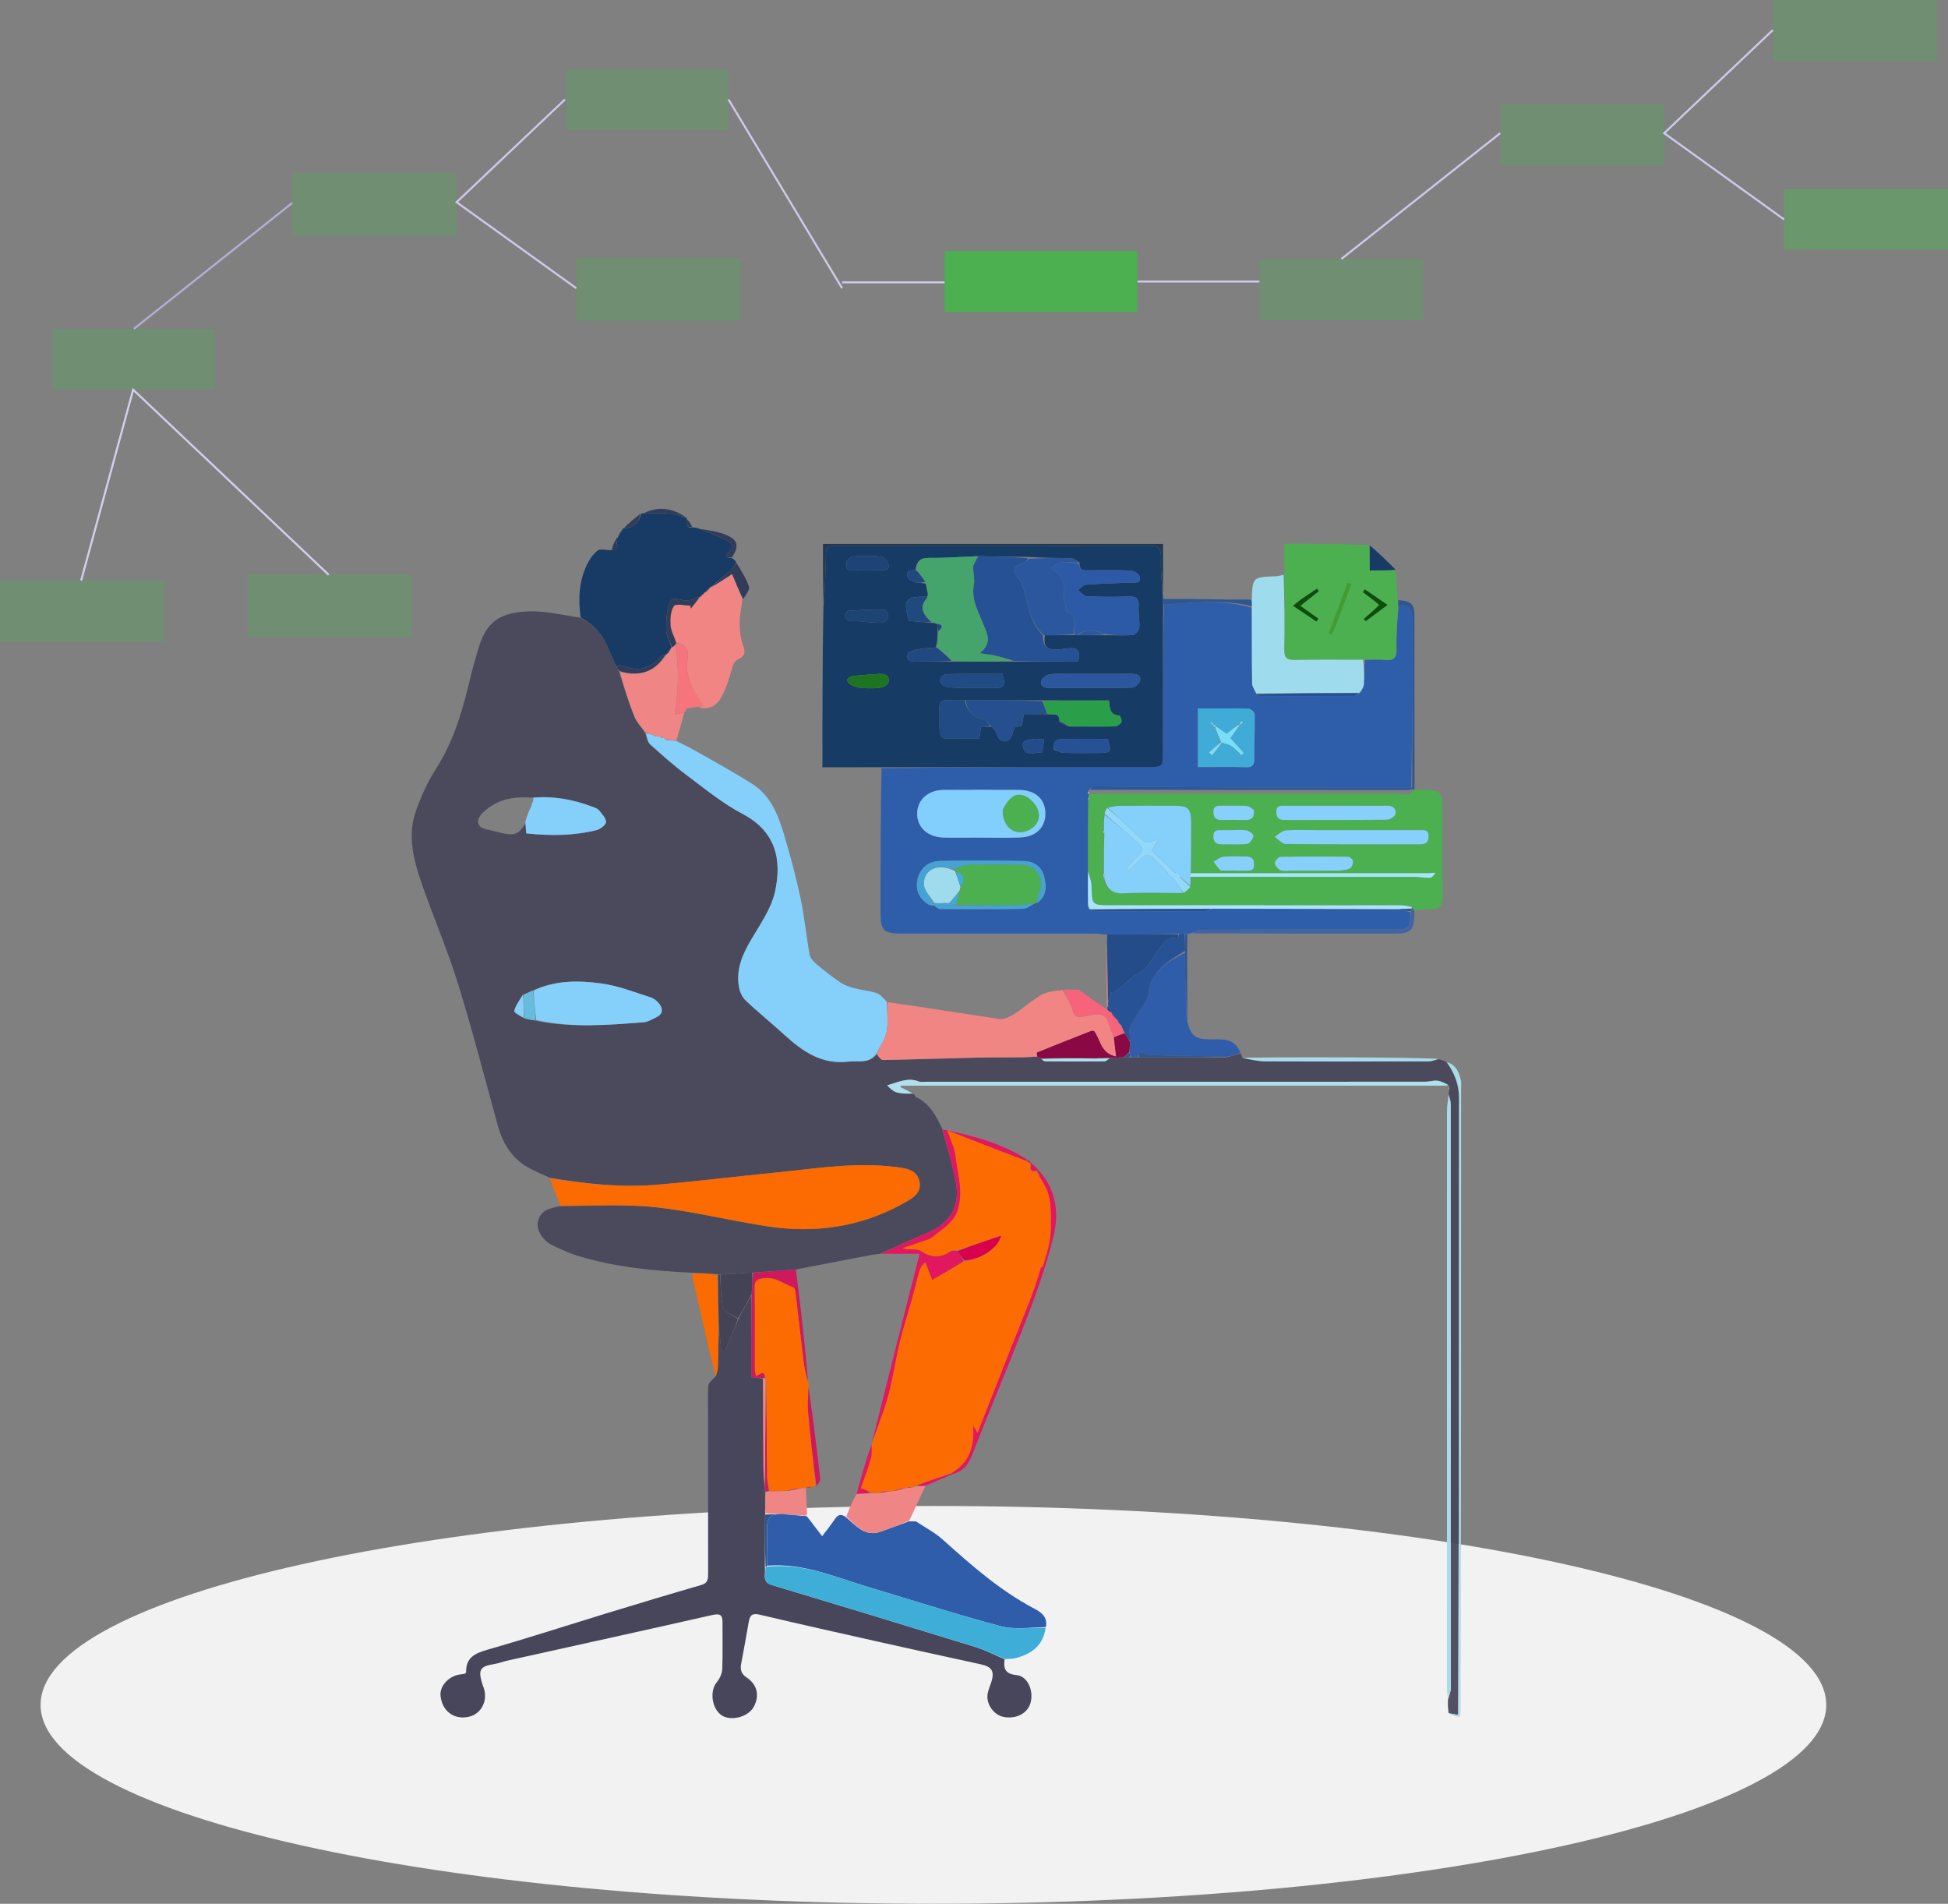 <svg width="960" height="938" viewBox="0 0 960 938" fill="none" xmlns="http://www.w3.org/2000/svg">
<rect x="0" y="0" width="960" height="938" fill="#808080" stroke="none"/>
<path d="M460 938C703.005 938 900 894.124 900 840C900 785.876 703.005 742 460 742C216.995 742 20 785.876 20 840C20 894.124 216.995 938 460 938Z" fill="#F2F2F2"/>
<g clip-path="url(#clip0_15_1745)">
<path d="M340.953 627.075C322.247 626.196 303.66 624.395 285.627 619.026C281.056 617.666 276.631 615.683 272.326 613.599C267.287 611.16 264.074 605.743 265.111 601.661C266.437 596.436 270.735 595.197 276.07 594.306C292.204 594.146 307.778 593.151 323.066 594.802C341.55 596.798 359.737 601.397 378.153 604.212C401.508 607.78 423.984 604.645 444.875 593.076C449.165 590.701 454.491 588.025 453.088 581.936C451.733 576.052 445.902 575.56 440.993 574.945C421.61 572.519 402.45 575.706 383.253 577.619C363.208 579.616 343.207 582.095 323.137 583.775C305.634 585.241 288.252 583.131 270.977 580.27C267.719 578.772 264.387 577.414 261.215 575.751C252.54 571.202 247.819 563.688 245.282 554.449C238.91 531.248 232.913 507.926 225.802 484.951C220.7 468.467 213.865 452.526 208.139 436.225C203.926 424.235 200.514 411.895 205.073 399.275C207.601 392.276 210.681 385.283 214.703 379.057C223.83 364.928 228.172 349.183 232.001 333.148C233.118 328.47 234.445 323.835 235.853 319.235C239.82 306.274 246.161 301.901 260.124 301.243C268.415 300.853 276.825 302.996 285.769 304.274C292.32 307.658 296.75 312.176 299.335 318.462C300.722 321.834 302.274 325.138 303.827 328.719C304.319 329.5 304.735 330.036 305.1 330.987C307.529 338.598 309.779 345.885 312.6 352.945C313.778 355.893 316.168 358.356 318.01 361.419C318.824 363.513 319.218 365.692 320.52 366.861C326.278 372.031 332.08 377.202 338.274 381.827C347.273 388.547 356.08 395.834 365.947 401.015C382.291 409.596 385.415 423.447 381.957 439.254C380.091 447.782 374.479 455.613 369.938 463.397C365.811 470.471 362.754 477.641 364.105 485.92C364.501 488.347 365.596 491.148 367.315 492.784C373.58 498.744 380.345 504.174 386.734 510.009C395.613 518.117 405.002 524.589 417.964 523.073C422.932 522.492 428.443 524.321 432.016 519.378C433.076 520.627 434.117 522.276 435.129 522.259C450.51 521.991 465.886 521.45 481.266 521.093C488.798 520.919 496.336 521.019 503.871 520.934C506.262 520.906 508.651 520.682 511.3 520.668C512.073 520.999 512.587 521.21 513.27 521.825C514.034 522.476 514.629 522.934 515.226 522.938C524.881 522.992 534.537 523.03 544.191 522.935C545.127 522.925 546.054 522.016 547.38 521.357C549.768 521.082 551.76 520.974 554.159 520.938C555.38 520.971 556.194 520.933 557.347 520.96C558.141 520.979 558.596 520.932 559.275 520.928C559.499 520.971 559.947 520.884 560.216 520.937C560.665 520.956 560.844 520.923 561.487 520.954C575.944 520.981 589.939 520.942 604.37 520.978C607.004 520.362 609.203 519.673 611.401 518.983C611.637 519.404 611.874 519.825 612.128 520.898C616.032 522.034 619.915 522.918 623.802 522.935C650.51 523.058 677.219 523.02 703.928 522.953C705.634 522.949 707.339 522.275 709.045 521.913C710.159 522.166 711.274 522.42 712.729 523.194C716.93 528.852 719.044 534.489 719.04 541.057C718.972 642.363 718.983 743.669 718.604 844.977C716.787 844.666 715.342 844.353 713.896 844.04C713.655 841.964 713.415 839.887 713.6 837.282C714.352 835.037 714.961 833.32 714.961 831.603C715.007 735.782 715.008 639.961 714.959 544.14C714.958 542.419 714.306 540.698 713.957 538.977C713.945 538.541 713.932 538.104 714.173 537.196C714.262 536.159 714.097 535.593 713.932 535.027C713.932 535.027 713.996 535.049 713.934 534.69C712.021 533.674 710.21 532.675 708.31 532.457C706.392 532.236 704.385 532.975 702.417 532.976C620.431 533.007 538.444 533.002 456.458 533C455.292 533 453.986 533.318 452.982 532.908C447.354 530.608 442.495 533.313 437.178 534.725C440.603 538.467 442.254 538.99 449.984 539.007C450.318 539.062 450.593 539.22 451.028 539.945C451.559 540.576 451.871 540.742 452.183 540.908C458.238 544.071 461.293 549.651 464.33 556.156C466.797 565.093 469.203 573.348 470.934 581.743C473.521 594.296 468.301 602.769 456.568 607.648C448.939 610.82 441.467 614.367 433.435 617.815C431.956 617.989 430.954 618.025 429.981 618.21C417.513 620.576 405.05 622.964 392.219 625.461C384.932 626.072 378.012 626.568 370.63 627.046C365.115 627.355 360.062 627.681 354.743 627.985C354.299 627.955 354.121 627.947 353.576 627.779C349.123 627.437 345.038 627.256 340.953 627.075ZM258.848 502.035C260.535 502.339 262.222 502.643 264.733 503.078C282.161 506.528 299.663 505.033 317.139 503.685C319.342 503.515 321.5 502.155 323.58 501.145C326.772 499.596 326.779 497.041 324.914 494.59C323.862 493.208 322.231 491.899 320.6 491.387C312.615 488.882 304.676 485.679 296.47 484.569C285.217 483.046 273.706 482.888 262.301 488.09C260.895 488.743 259.489 489.397 257.433 490.299C256.007 492.869 254.085 495.323 253.445 498.075C253.242 498.948 256.46 500.616 258.848 502.035ZM258.91 405.675C259.053 407.281 259.197 408.888 259.35 410.614C271.246 411.863 282.725 411.803 294.017 408.995C295.886 408.531 298.692 406.33 298.656 404.995C298.603 402.994 296.59 400.902 295.07 399.142C294.271 398.217 292.786 397.812 291.546 397.349C282.276 393.884 272.743 392.12 261.929 393.01C255.161 392.456 248.507 393.172 242.694 396.76C239.822 398.532 236.091 401.363 235.695 404.136C235.07 408.519 240.258 408.626 243.387 409.48C253.548 412.253 255.155 411.627 258.91 405.675Z" fill="#47465A" fill-opacity="0.93"/>
<path d="M545.438 460.546C543.648 460.354 541.858 459.997 540.067 459.995C507.932 459.96 475.796 459.975 443.661 459.96C435.66 459.957 433.933 458.252 433.93 450.399C433.922 426.589 433.933 402.779 434.438 378.48C478.601 377.977 522.264 377.968 565.927 377.947C572.875 377.944 573.039 377.757 573.049 371.045C573.085 346.715 573.121 322.384 573.553 297.977C588.258 296.913 602.584 295.238 616.843 299.451C616.933 312.201 616.872 324.488 617.064 336.772C617.089 338.417 618.386 340.043 619.248 342.001C619.999 342.544 620.596 342.957 621.195 342.958C636.484 342.999 651.773 343.02 667.061 342.943C668.017 342.938 668.967 342.099 670.336 341.454C671.243 339.831 672.086 338.42 672.16 336.969C672.361 333.013 672.237 329.04 672.695 325.077C676.298 325.077 679.478 324.805 682.594 325.138C686.942 325.602 688.349 324.141 688.216 319.657C688.012 312.774 688.628 305.867 689.25 298.844C694.361 297.812 695.998 299.53 695.999 305.633C696.004 333.084 695.979 360.534 695.5 387.99C666.254 387.996 637.472 388.079 608.691 387.975C585.261 387.89 561.832 387.573 538.402 387.444C537.937 387.441 537.465 388.481 536.819 389.161C536.368 389.47 536.254 389.723 536.201 390.268C536.072 390.869 536.239 391.111 536.605 391.248C536.605 391.282 536.61 391.351 536.473 391.569C536.4 392.114 536.464 392.442 536.418 393.04C536.32 393.506 536.332 393.7 536.219 394.291C536.136 406.135 536.177 417.581 536.151 429.489C536.126 434.977 536.169 440.004 536.139 445.351C536.168 446.086 536.27 446.502 536.398 447.121C536.581 447.551 536.764 447.754 537.261 448.244C538.19 448.699 538.83 448.972 539.47 448.973C557.464 448.998 575.458 449.017 593.451 448.949C594.659 448.944 595.864 448.244 597.528 447.782C628.301 447.753 658.616 447.811 689.183 448.175C691.292 448.666 693.149 448.849 695.004 449.474C694.994 457.518 694.638 457.874 686.843 458.005C685.846 458.022 684.848 458.008 683.85 458.008C653.42 458.006 622.989 457.973 592.559 458.078C590.702 458.084 588.85 459.177 586.996 459.764C586.813 459.817 586.631 459.87 585.914 459.955C585.214 460.008 585.048 460.03 584.66 460.033C584.438 460.014 583.994 459.993 583.62 459.992C582.496 459.995 581.747 459.999 580.529 460.004C568.633 460.115 557.205 460.226 545.677 460.363C545.576 460.389 545.438 460.546 545.438 460.546ZM460.399 446.208C460.399 446.208 460.763 446.288 461.076 446.964C461.805 447.278 462.533 447.861 463.263 447.864C476.864 447.923 490.467 448.031 504.064 447.789C506.09 447.753 508.086 446.006 510.545 444.994C510.545 444.994 510.988 444.902 511.638 444.637C516.086 440.951 515.771 436.016 514.428 431.336C513.173 426.962 509.286 424.35 504.993 424.243C491.006 423.892 477.002 423.914 463.013 424.203C457.155 424.324 453.113 428.282 452.102 433.504C451.07 438.831 453.143 443.193 458.686 446.082C459.134 446.108 459.582 446.135 460.399 446.208ZM482.5 412.698C489.153 412.695 495.811 412.865 502.456 412.644C510.624 412.373 515.367 407.644 515.16 400.416C514.962 393.506 510.065 389.243 502.004 389.197C489.697 389.126 477.389 389.129 465.083 389.2C457.436 389.244 452.178 393.931 451.999 400.635C451.816 407.517 457.089 412.47 465.036 412.666C470.521 412.802 476.012 412.694 482.5 412.698ZM602.507 349.076C598.435 349.076 594.364 349.076 590.331 349.076C590.331 359.132 590.331 368.224 590.331 377.932C598.423 377.932 606.21 377.781 613.986 378.001C617.42 378.098 618.188 376.741 618.156 373.607C618.084 366.375 618.461 359.138 618.343 351.908C618.328 350.952 616.548 349.304 615.484 349.216C611.513 348.89 607.499 349.08 602.507 349.076Z" fill="#2E5DAA"/>
<path d="M573.157 298.054C573.121 322.384 573.085 346.715 573.049 371.045C573.039 377.757 572.875 377.944 565.927 377.947C522.264 377.968 478.601 377.977 434.472 378.014C424.701 378.039 415.397 378.039 405.31 378.039C405.31 351.662 405.31 325.78 405.778 299.288C406.498 290.924 406.82 283.173 406.977 275.418C407.107 269.028 407.02 269.007 413.402 269.006C464.208 269.001 515.013 269.087 565.817 268.878C570.986 268.856 572.357 270.275 572.139 275.287C571.884 281.155 572.653 287.067 572.978 292.96C573.055 293.352 573.133 293.745 573.113 294.851C573.063 296.394 573.11 297.224 573.157 298.054ZM457 294C457 294 456.983 293.982 456.07 293.987C446.043 294.019 445.037 295.423 447.862 305.839C451.509 306.198 455.264 306.567 459.771 306.96C460.523 306.97 461.276 306.98 462.014 307.795C462.033 308.87 462.053 309.944 462.049 311.812C462.034 314.211 462.018 316.61 461.124 319.004C457.872 319.332 454.578 319.45 451.385 320.081C449.837 320.387 447.432 321.457 447.232 322.523C446.623 325.762 449.214 326.031 451.716 326.011C457.482 325.964 463.247 325.974 469.948 325.976C479.637 325.965 489.325 325.954 499.949 325.971C510.485 325.971 521.021 325.971 531.437 325.971C532.312 320.097 531.023 318.804 525.844 319.546C516.355 320.906 513.965 319.583 514.928 312.994C519.623 312.968 524.319 312.942 529.674 312.953C530.114 312.945 530.554 312.937 531.923 312.99C536.283 312.976 540.644 312.962 545.937 312.986C550.093 312.99 554.278 313.265 558.387 312.83C559.575 312.704 561.354 310.604 561.46 309.295C561.738 305.866 560.9 302.349 561.145 298.912C561.433 294.868 559.932 293.73 556.044 293.886C549.24 294.159 542.406 294.146 535.607 293.802C534.089 293.726 532.665 291.788 531.199 290.707C532.502 289.792 533.754 288.178 535.117 288.078C542.539 287.532 549.99 287.371 557.429 287.05C559.458 286.962 562.502 287.658 561.72 284.212C561.418 282.88 558.915 281.216 557.348 281.144C550.215 280.817 543.057 280.971 535.909 281.022C533.729 281.038 531.802 280.954 532.002 277.156C530.63 276.418 529.276 275.086 527.882 275.043C520.931 274.829 513.97 274.954 506.399 274.397C498.276 274.304 490.154 274.211 481.099 274.045C473.386 274.36 465.67 274.987 457.964 274.874C453.256 274.805 451.698 276.717 451.141 280.993C448.876 280.91 446.328 280.97 447.181 284.145C447.506 285.357 449.589 286.434 451.082 286.903C452.581 287.375 454.342 287.014 456.276 287.653C456.516 288.769 456.756 289.886 456.988 291.748C456.986 292.493 456.984 293.238 457 294ZM522.137 355.67C523.432 356.427 524.727 357.183 526.956 357.969C534.421 357.977 541.889 358.077 549.349 357.897C550.518 357.868 552.124 356.803 552.652 355.77C553.035 355.02 552.023 352.549 551.547 352.525C546.879 352.286 546.861 348.755 546.5 345.111C535.52 345.111 524.78 345.111 513.1 345.047C500.742 345.059 488.384 345.072 475.091 345.032C472.432 345.024 469.765 345.141 467.116 344.975C464.247 344.795 462.775 345.618 462.944 348.831C463.153 352.809 462.841 356.816 463.103 360.787C463.175 361.887 464.447 363.784 465.237 363.82C470.983 364.081 476.746 363.96 482.544 363.96C482.893 361.72 483.141 360.129 483.427 358.288C485.094 358.176 486.55 358.079 488.804 358.021C489.546 359.066 490.669 360.017 490.956 361.175C491.78 364.501 494.926 366.48 497.328 364.462C498.714 363.297 498.99 360.813 499.981 358.398C500.79 358.203 502.181 357.868 503.628 357.519C503.924 355.704 504.182 354.117 504.554 351.834C508.483 351.834 512.268 351.834 516.879 351.909C519.044 352.218 522.164 350.867 522.137 355.67ZM529.505 332.041C525.518 332.044 521.497 331.744 517.562 332.199C515.968 332.383 513.606 333.976 513.266 335.344C512.476 338.525 515.005 338.988 517.619 338.98C530.908 338.944 544.198 339.076 557.483 338.834C558.988 338.806 561.404 337.037 561.751 335.66C562.554 332.478 560.029 331.999 557.413 332.013C548.443 332.065 539.473 332.037 529.505 332.041ZM474.577 338.991C479.56 338.996 484.543 339.032 489.526 338.997C495.043 338.958 495.703 337.992 494.018 332.032C484.87 332.032 475.594 331.933 466.326 332.162C465.207 332.189 463.391 333.893 463.252 334.99C463.125 335.999 464.643 337.938 465.761 338.233C468.269 338.893 470.979 338.786 474.577 338.991ZM519.261 369.201C520.846 369.796 522.414 370.846 524.018 370.903C529.81 371.113 535.614 370.997 541.414 370.987C547.536 370.976 547.891 370.47 545.988 364.079C538.67 364.079 531.232 363.926 523.808 364.171C521.518 364.247 518.525 364.602 519.261 369.201ZM424.583 281.001C427.568 281.001 430.553 281.027 433.537 280.994C435.628 280.971 438.539 281.45 437.813 278.087C437.477 276.533 435.435 274.375 433.978 274.217C429.39 273.717 424.698 273.837 420.081 274.18C418.994 274.261 417.29 276.073 417.154 277.238C416.484 282.978 421.055 280.381 424.583 281.001ZM422.542 306.005C426.494 306.332 430.449 306.884 434.399 306.849C435.589 306.838 437.518 305.352 437.744 304.26C437.988 303.078 436.659 300.393 435.98 300.381C430.042 300.277 424.088 300.524 418.161 300.96C417.393 301.016 416.181 302.758 416.217 303.678C416.249 304.475 417.65 305.458 418.648 305.905C419.483 306.279 420.612 305.996 422.542 306.005ZM433.293 332.004C428.868 332.345 424.433 332.597 420.026 333.098C419.093 333.204 417.969 334.059 417.511 334.888C417.283 335.3 418.173 336.794 418.888 337.17C420.445 337.991 422.183 338.769 423.902 338.913C427.13 339.184 430.427 339.256 433.632 338.88C435.155 338.701 437.422 337.581 437.796 336.396C438.601 333.847 437.349 331.875 433.293 332.004ZM509.654 364.029C507.101 364.637 502.934 364.276 504.272 368.425C505.885 373.425 510.27 370.258 513.612 370.722C513.972 368.422 514.27 366.523 514.614 364.333C513.066 364.216 511.784 364.119 509.654 364.029Z" fill="#163C66"/>
<path d="M495.106 817.489C494.385 822.113 495.349 824.768 500.988 825.335C506.412 825.88 509.459 832.88 507.89 838.896C506.532 844.097 500.908 847.107 494.696 845.956C489.719 845.034 485.808 839.509 486.74 834.455C487.096 832.521 487.932 830.678 488.533 828.789C490.212 823.507 488.829 821.212 483.531 820.057C466.844 816.421 450.162 812.766 433.497 809.033C413.755 804.611 394.011 800.194 374.322 795.542C370.638 794.671 369.525 795.914 368.983 799.179C367.844 806.041 366.516 812.872 365.255 819.714C364.734 822.541 365.221 824.701 367.937 826.496C373.182 829.963 374.378 835.373 371.569 840.787C369.259 845.239 362.334 847.735 357.232 845.953C351.282 843.874 349.11 833.799 353.255 828.803C354.688 827.076 355.837 824.57 355.929 822.371C356.249 814.718 356.011 807.043 356.062 799.377C356.085 795.85 354.997 794.828 351.191 795.689C317.542 803.31 283.84 810.698 250.159 818.177C247.894 818.68 245.7 819.56 243.419 819.916C236.723 820.958 235.599 822.618 237.523 829.185C237.85 830.302 238.357 831.369 238.648 832.493C240.254 838.713 236.769 844.681 230.851 845.908C223.747 847.381 218.053 843.182 217.117 835.779C216.457 830.551 221.466 825.351 227.58 824.907C228.075 824.871 228.564 824.761 228.971 824.698C229.27 824.41 229.715 824.179 229.71 823.958C229.548 816.717 234.025 814.591 240.26 812.809C260.222 807.105 279.975 800.67 299.836 794.608C315.075 789.956 330.332 785.357 345.639 780.93C348.929 779.979 348.978 777.901 348.974 775.257C348.934 749.091 348.953 722.925 348.955 696.76C348.956 692.093 348.764 687.414 349.076 682.768C349.166 681.421 350.698 680.171 352.284 678.556C353.282 676.526 353.765 674.823 353.814 673.108C353.985 667.077 354.007 661.042 354.362 655.306C354.892 658.914 355.148 662.225 355.403 665.536C355.968 665.681 356.532 665.826 357.097 665.971C359.394 660.646 361.692 655.322 364.033 649.633C366.108 645.51 368.139 641.752 370.287 638.451C370.403 652.061 370.403 665.212 370.403 678.633C372.711 678.784 374.326 678.89 375.995 679.464C376.101 694.343 376.12 708.754 376.232 723.165C376.258 726.438 376.606 729.707 376.815 733.299C376.916 734.035 377.007 734.45 377.022 735.277C377.012 739.028 377.077 742.368 377.061 746.2C376.986 755.124 376.993 763.557 376.968 772.429C377.336 775.854 375.422 779.46 380.345 780.938C413.816 790.983 447.248 801.159 480.638 811.468C485.607 813.002 490.291 815.459 495.106 817.489Z" fill="#47465A"/>
<path d="M536.218 429.028C536.177 417.581 536.136 406.135 536.492 394.26C536.769 393.478 536.648 393.124 536.528 392.769C536.464 392.442 536.4 392.114 536.964 391.465C539.586 391.095 541.58 391.004 543.574 391.003C591.148 390.994 638.721 390.985 686.294 391.018C688.926 391.02 691.577 391.645 694.181 391.458C695.163 391.388 696.038 389.834 697.002 388.946C697.042 388.935 697.095 388.998 697.095 388.998C697.592 389.005 698.088 389.012 698.585 389.019C710.92 389.205 710.92 389.205 710.92 401.336C710.919 414.757 710.674 428.185 711.045 441.595C711.185 446.671 708.977 447.905 704.691 447.96C702.414 447.989 700.142 448.387 697.371 448.477C696.525 447.953 696.175 447.572 695.68 446.88C693.756 446.38 691.977 446.029 690.198 446.028C642.624 445.997 595.05 446.002 547.476 446.002C537.996 446.002 538.118 446.002 537.915 436.558C537.861 434.037 536.811 431.537 536.218 429.028ZM543.504 430.363C543.673 431.243 543.842 432.122 544.085 433.736C545.741 438.125 548.319 440.409 553.606 440.137C563.377 439.636 573.191 439.985 583.684 439.929C584.783 438.95 585.883 437.971 586.991 436.056C586.993 425.949 586.999 415.842 586.997 405.735C586.997 398.277 585.756 397.006 578.497 397.004C569.384 397.002 560.271 396.953 551.159 397.049C549.437 397.067 547.722 397.667 545.313 398.104C544.883 399.072 544.452 400.039 544.016 401.894C544.014 404.261 544.012 406.629 543.555 409.287C543.706 409.86 543.858 410.432 544.006 411.94C544.007 417.959 544.007 423.978 543.504 430.363ZM649.501 409.007C644.183 409.006 638.843 408.726 633.56 409.156C631.687 409.309 629.955 411.191 628.158 412.284C629.974 413.522 631.779 415.815 633.609 415.836C655.541 416.084 677.477 415.981 699.413 416.013C702.051 416.017 703.922 415.544 704.038 412.29C704.172 408.529 701.668 409.004 699.356 409.004C683.071 409.002 666.786 409.005 649.501 409.007ZM666.5 397.003C655.347 397.003 644.195 397.009 633.043 397.001C630.985 396.999 628.992 396.818 628.968 399.897C628.944 402.924 630.286 404.03 633.202 404.021C650.013 403.969 666.826 404.067 683.635 403.868C685.074 403.851 687.498 402.216 687.715 401.017C688.196 398.357 686.458 396.891 683.478 396.967C678.155 397.103 672.826 397.004 666.5 397.003ZM637.584 428.992C644.894 428.992 652.205 429.06 659.514 428.948C661.462 428.918 663.571 428.689 665.277 427.868C666.195 427.426 666.861 425.513 666.797 424.308C666.755 423.506 665.232 422.133 664.357 422.121C653.228 421.976 642.094 421.947 630.968 422.178C629.968 422.198 628.12 424.355 628.25 425.303C628.431 426.631 629.883 428.318 631.189 428.822C632.783 429.437 634.788 428.984 637.584 428.992ZM605.578 409.005C604.412 409.005 603.247 409.01 602.081 409.004C600.044 408.994 598.009 408.771 597.978 411.871C597.948 414.882 599.253 416.084 602.192 416.014C606.353 415.915 610.554 416.279 614.66 415.79C615.899 415.642 617.33 413.447 617.759 411.931C617.935 411.312 615.795 409.369 614.513 409.145C611.927 408.694 609.207 409.007 605.578 409.005ZM617.89 398.636C616.668 398.092 615.465 397.138 614.219 397.078C610.097 396.879 605.959 397.043 601.828 396.987C599.632 396.957 597.914 397.159 597.975 400.077C598.032 402.77 599.132 404.037 601.845 404.004C605.811 403.956 609.78 403.898 613.743 404.023C617.012 404.126 618.273 402.606 617.89 398.636ZM602.026 428.969C606.022 428.977 610.019 428.964 614.015 429C616.122 429.02 618.055 429.077 618.018 426.033C617.986 423.37 617.01 421.962 614.217 421.995C610.388 422.039 606.533 421.749 602.739 422.113C601.12 422.268 599.625 423.713 598.074 424.572C599.099 426.005 600.124 427.439 602.026 428.969Z" fill="#4CAF50"/>
<path d="M431.985 519.003C428.443 524.321 422.932 522.492 417.964 523.073C405.002 524.589 395.613 518.117 386.734 510.009C380.345 504.174 373.58 498.744 367.315 492.784C365.596 491.148 364.501 488.347 364.105 485.92C362.754 477.641 365.811 470.471 369.938 463.397C374.479 455.613 380.091 447.782 381.957 439.254C385.415 423.447 382.291 409.596 365.947 401.015C356.08 395.834 347.273 388.547 338.274 381.827C332.08 377.202 326.278 372.031 320.52 366.861C319.218 365.692 318.824 363.513 318.359 361.372C320.193 361.496 321.681 362.046 323.17 362.821C323.449 362.977 323.726 362.908 324.344 362.835C325.125 362.937 325.565 363.043 326.071 363.491C326.931 364.134 327.726 364.435 328.846 364.709C330.547 364.812 331.924 364.941 333.301 365.071C336.361 366.635 339.489 368.081 342.469 369.785C351.979 375.223 361.618 380.466 370.856 386.337C379.646 391.924 383.384 401.223 386.217 410.668C389.358 421.144 392.207 431.739 394.487 442.431C396.451 451.639 397.301 461.079 398.979 470.356C399.293 472.094 400.946 473.839 402.409 475.072C406.157 478.231 410.035 481.267 414.086 484.022C416.062 485.366 418.471 486.23 420.807 486.852C424.482 487.83 428.348 488.144 431.959 489.289C433.767 489.862 435.191 491.65 436.997 493.546C437.181 498.954 437.804 503.828 436.927 508.415C436.217 512.124 433.7 515.487 431.985 519.003Z" fill="#85D0FB"/>
<path d="M448.037 749.556C448.891 749.561 449.745 749.566 451.011 749.608C451.425 749.645 451.413 749.609 451.413 749.609C455.794 752.533 460.599 754.984 464.48 758.465C478.613 771.142 492.786 783.673 509.754 792.605C513.052 794.342 516.452 796.658 515.388 801.704C507.529 801.84 499.87 803.04 493.016 801.215C471.1 795.38 449.486 788.408 427.748 781.903C411.471 777.033 395.636 769.946 377.99 771.446C377.995 765.031 377.981 759.075 378 753.119C378.017 747.569 379.846 745.774 385.491 746.025C388.762 746.17 392.021 746.603 395.575 746.879C396.44 746.874 397.015 746.896 397.761 747.235C400.289 750.593 402.647 753.635 405.168 756.889C407.239 754.138 409.519 751.361 411.506 748.388C413.034 746.104 414.665 745.794 416.979 747.589C422.034 751.962 426.418 757.35 434.02 754.639C438.702 752.97 443.366 751.252 448.037 749.556Z" fill="#2F5DA9"/>
<path d="M271.042 580.636C288.252 583.131 305.634 585.241 323.137 583.775C343.207 582.095 363.208 579.616 383.253 577.619C402.45 575.706 421.61 572.519 440.993 574.945C445.902 575.56 451.733 576.052 453.088 581.936C454.491 588.025 449.165 590.701 444.875 593.076C423.984 604.645 401.508 607.78 378.153 604.212C359.737 601.398 341.55 596.798 323.066 594.802C307.778 593.151 292.204 594.146 276.321 594.051C274.293 589.755 272.699 585.379 271.042 580.636Z" fill="#FC6A02"/>
<path d="M303.752 328.473C302.274 325.138 300.722 321.834 299.335 318.462C296.75 312.176 292.32 307.658 286.164 304.271C284.86 295.122 285.336 286.402 289.256 278.231C290.513 275.613 292.335 273.002 294.563 271.219C295.751 270.268 298.357 271.089 301.067 271.057C306.786 270.551 302.718 266.812 303.987 265.013C303.987 265.013 303.991 264.995 304.367 264.95C305.452 263.506 306.161 262.108 306.87 260.71C306.87 260.71 306.944 260.277 307.483 260.141C312.89 260.281 314.795 257.13 315.97 253.135C315.97 253.135 316.321 252.879 316.99 252.922C322.078 252.983 326.518 252.748 330.908 253.115C333.462 253.328 335.936 254.505 338.447 255.248C338.447 255.248 338.61 255.376 338.495 255.797C338.985 257.632 337.657 260.501 341.075 259.795C342.125 259.892 343.175 259.99 344.705 260.522C349.522 262.667 354.003 264.093 358.132 266.207C360.157 267.244 362.239 269.249 359.234 272.022C356.695 274.366 358.707 274.883 360.859 275.03C361.504 275.501 362.149 275.973 362.886 277.118C361.986 278.864 361.077 280.03 359.989 280.992C356.79 283.82 353.52 286.568 350.313 289.252C350.348 289.157 350.304 289.357 349.939 289.266C348.757 290.168 347.939 291.162 347.082 292.117C347.042 292.079 347.151 292.092 346.892 292.167C346.445 292.537 346.258 292.832 346.056 293.085C346.042 293.042 346.127 293.072 345.873 293.151C345.433 293.522 345.247 293.813 345.048 294.056C345.033 294.008 345.104 294.08 344.743 294.082C342.214 294.749 340.009 296.042 337.884 295.923C335.025 295.763 331.259 293.411 329.967 297.009C328.455 301.219 328.231 306.067 328.334 310.618C328.398 313.458 330.099 316.262 331.038 319.042C331.01 319.003 331.089 319.058 330.723 319.072C329.749 320.179 329.14 321.272 328.486 322.399C328.441 322.432 328.391 322.533 328.04 322.399C327.044 322.678 326.284 322.981 325.772 323.52C319.691 329.926 314.45 331.036 306.097 327.786C305.496 327.552 304.542 328.223 303.752 328.473Z" fill="#173B64"/>
<path d="M688.896 298.97C688.628 305.867 688.012 312.774 688.216 319.657C688.349 324.141 686.942 325.602 682.593 325.138C679.478 324.805 676.298 325.077 672.203 325.067C660.272 325.065 649.281 324.912 638.299 325.17C634.243 325.266 632.808 324.194 632.899 319.927C633.161 307.615 632.973 295.293 632.962 282.976C632.962 278.182 632.962 273.388 632.962 267.921C646.988 267.921 660.543 267.921 674.575 268.523C675.053 272.875 675.053 276.626 675.053 281.079C679.686 281.079 683.76 281.079 687.834 281.079C688.103 285.61 688.373 290.141 688.841 295.381C688.992 297.051 688.944 298.01 688.896 298.97ZM640.975 295.484C639.986 296.264 638.996 297.045 637.184 298.476C641.453 301.329 645.108 303.772 648.763 306.215C649.071 305.749 649.38 305.284 649.688 304.818C646.849 302.782 644.009 300.747 640.852 298.484C644.211 295.812 647.063 293.544 649.915 291.275C649.618 290.86 649.322 290.444 649.025 290.029C646.527 291.696 644.029 293.362 640.975 295.484ZM658.455 307.894C659.706 304.489 660.95 301.082 662.211 297.682C663.435 294.381 664.676 291.086 665.91 287.789C665.313 287.595 664.717 287.401 664.12 287.208C661.052 295.457 657.984 303.707 654.916 311.957C655.403 312.143 655.891 312.329 656.379 312.515C656.969 311.203 657.558 309.891 658.455 307.894ZM679.727 298.37C677.19 300.565 674.652 302.76 672.115 304.955C672.428 305.32 672.741 305.685 673.054 306.051C676.448 303.525 679.842 300.998 683.805 298.048C679.475 295.081 676.047 292.731 672.618 290.382C672.29 290.838 671.963 291.294 671.636 291.75C674.299 293.728 676.963 295.707 679.727 298.37Z" fill="#4CAF50"/>
<path d="M432.016 519.378C433.7 515.487 436.217 512.124 436.927 508.415C437.804 503.828 437.181 498.954 437.31 493.78C455.706 496.293 473.981 499.351 492.313 502.011C494.636 502.348 497.557 501.061 499.686 499.714C504.286 496.802 508.326 492.965 513.037 490.281C516.051 488.564 519.854 488.23 523.676 487.762C525.623 491.435 527.788 494.479 528.61 497.851C529.509 501.539 531.635 501.247 534.142 500.787C544.646 498.857 544.637 498.831 548.118 509.018C548.331 509.642 548.67 510.225 548.941 511.254C549.271 514.369 549.609 517.056 550.05 520.562C542.157 519.009 542.403 512.013 539.132 507.973C538.62 507.973 538.071 507.827 537.644 507.994C528.78 511.476 519.925 514.978 511.109 518.575C510.859 518.677 511.053 519.866 511.041 520.548C508.651 520.682 506.262 520.906 503.871 520.934C496.336 521.019 488.798 520.919 481.266 521.093C465.886 521.45 450.51 521.991 435.129 522.259C434.117 522.276 433.076 520.627 432.016 519.378Z" fill="#F18584"/>
<path d="M377.985 771.905C395.636 769.946 411.471 777.033 427.748 781.903C449.486 788.408 471.1 795.38 493.016 801.215C499.87 803.04 507.529 801.84 515.263 802.085C514.158 810.523 508.659 814.955 500.15 817.05C499.283 817.107 499.091 817.17 498.899 817.233C497.887 817.282 496.876 817.331 495.485 817.434C490.291 815.459 485.607 813.002 480.638 811.468C447.248 801.159 413.816 790.983 380.345 780.938C375.422 779.46 377.336 775.854 377.218 772.443C377.498 772.017 377.985 771.905 377.985 771.905Z" fill="#3EADD8"/>
<path d="M632.594 283.17C632.973 295.293 633.161 307.615 632.899 319.927C632.808 324.194 634.243 325.266 638.299 325.17C649.281 324.912 660.272 325.065 671.751 325.064C672.237 329.04 672.361 333.013 672.16 336.969C672.086 338.42 671.244 339.831 669.89 341.326C652.383 341.487 635.739 341.582 619.095 341.678C618.386 340.043 617.089 338.417 617.064 336.772C616.872 324.488 616.933 312.201 616.907 299.103C616.898 297.355 616.896 296.418 616.894 295.481C617.271 284.305 617.271 284.319 628.836 283.934C629.972 283.896 631.097 283.561 632.594 283.17Z" fill="#9EDCED"/>
<path d="M365.902 295.198C365.406 299.098 364.523 302.999 364.525 306.899C364.527 310.552 364.936 314.394 366.151 317.801C367.232 320.836 367.428 323.099 364.424 324.465C361.783 325.665 361.201 327.546 360.527 330.139C359.331 334.743 357.712 339.354 355.475 343.536C353.209 347.772 349.304 349.996 344.195 348.448C345.155 348.031 346.077 347.929 346.644 347.866C341.938 340.765 337.418 333.761 338.895 324.611C339.659 319.873 337.783 317.457 333.225 316.706C332.265 313.638 330.65 310.925 330.456 308.113C330.235 304.904 330.442 301.038 332.113 298.579C333 297.275 337.383 298.348 340.188 298.348C340.284 298.837 340.379 299.327 340.475 299.816C342.018 297.904 343.561 295.992 345.104 294.08C345.104 294.08 345.033 294.008 345.299 293.974C345.752 293.65 345.939 293.361 346.127 293.072C346.127 293.072 346.042 293.042 346.315 293.008C346.775 292.68 346.963 292.386 347.151 292.092C347.151 292.092 347.042 292.079 347.385 292.032C348.587 291.109 349.446 290.233 350.304 289.357C350.304 289.357 350.348 289.157 350.653 289.189C354.037 287.221 357.116 285.223 360.81 282.825C362.72 287.465 364.311 291.331 365.902 295.198Z" fill="#F18583"/>
<path d="M611.262 518.636C609.203 519.673 607.004 520.362 604.07 520.701C591.716 520.234 580.095 520.205 568.48 519.928C566.171 519.873 563.885 518.867 561.307 518.23C561.259 518.677 561.142 519.783 561.024 520.89C560.844 520.923 560.665 520.956 560.136 520.791C559.788 520.592 559.354 520.513 559.354 520.513L559.051 520.885C558.596 520.932 558.141 520.979 557.338 520.586C556.927 519.651 556.863 519.155 556.795 518.276C556.801 516.365 556.811 514.837 556.878 512.887C556.914 510.252 556.136 507.657 557.021 505.901C559.361 501.257 562.458 496.999 565.164 492.533C565.654 491.723 565.87 490.669 565.958 489.704C566.989 478.445 575.459 473.688 583.997 469.45C584.001 472.724 583.944 475.53 584.016 478.333C584.211 485.868 584.461 493.401 584.779 501.302C584.937 502.167 585.005 502.665 585.074 503.163C587.128 510.708 588.962 512.126 596.959 512.078C602.63 512.044 608.479 511.476 611.262 518.636Z" fill="#2F5DA9"/>
<path d="M326.005 363.15C325.565 363.043 325.125 362.937 324.143 362.751C323.6 362.672 323.169 362.597 323.169 362.597C321.681 362.046 320.193 361.496 318.356 360.992C316.168 358.356 313.778 355.893 312.6 352.945C309.779 345.885 307.529 338.598 305.507 331.065C315.381 333.643 322.931 330.883 328.391 322.533C328.391 322.533 328.441 322.432 328.774 322.3C329.767 321.132 330.428 320.095 331.089 319.058C331.089 319.058 331.01 319.003 331.298 318.915C332.009 318.433 332.433 318.039 332.9 318.093C334.741 329.452 334.283 340.398 332.503 352.02C334.769 351.61 335.981 351.391 337.192 351.171C335.984 355.59 334.776 360.01 333.434 364.75C331.924 364.941 330.547 364.812 328.703 364.409C327.493 363.808 326.749 363.479 326.005 363.15Z" fill="#EF8584"/>
<path d="M433.925 617.746C441.467 614.367 448.939 610.82 456.568 607.648C468.301 602.769 473.521 594.296 470.934 581.743C469.203 573.348 466.797 565.093 464.539 556.467C478.879 559.407 493.241 563.03 506.157 571.342C506.234 571.742 505.97 572.041 505.614 571.987C492.933 567.137 480.608 562.341 466.899 557.007C468.603 562.053 470.418 565.483 470.848 569.079C471.942 578.219 475.021 587.384 471.904 596.632C471.137 598.906 469.577 601.116 467.849 602.815C465.252 605.369 462.191 607.453 459.314 609.721C458.924 610.028 458.493 610.333 458.031 610.493C453.659 612.009 449.276 613.492 444.896 614.985C448.144 616.087 451.803 614.962 453.788 616.306C459.002 619.837 463.543 619.798 468.566 616.463C469.421 615.896 470.819 616.148 471.973 616.401C472.977 618.197 473.973 619.613 474.914 621.373C469.8 624.647 464.743 627.576 459.356 630.696C457.889 626.87 456.945 624.406 456.001 621.941C454.163 623.569 453.406 625.14 452.947 626.794C451.757 631.072 450.75 635.399 449.578 639.682C447.106 648.717 444.02 657.627 442.224 666.792C440.398 676.111 438.805 685.445 435.694 694.44C433.775 699.987 431.734 705.491 429.736 710.602C437.506 679.522 445.287 648.853 453.179 617.746C446.858 617.746 440.391 617.746 433.925 617.746Z" fill="#E1185F"/>
<path d="M713.888 539.391C714.306 540.698 714.958 542.419 714.959 544.14C715.008 639.961 715.007 735.782 714.961 831.603C714.961 833.32 714.352 835.037 713.669 836.873C713.228 835 713.071 833.008 713.071 831.015C713.059 736.411 713.055 641.806 713.092 547.201C713.093 544.735 713.566 542.27 713.888 539.391Z" fill="#A9DBE9"/>
<path d="M448.119 749.238C443.366 751.252 438.702 752.97 434.02 754.639C426.418 757.35 422.034 751.962 417.087 747.218C418.616 743.025 420.193 739.496 422.227 735.991C424.8 735.92 426.917 735.826 429.434 735.784C430.894 735.713 431.953 735.59 433.355 735.572C435.108 735.401 436.52 735.125 438.284 734.862C439.099 734.793 439.562 734.71 440.38 734.715C442.567 734.247 444.396 733.692 446.424 733.154C446.622 733.171 447.011 733.09 447.338 733.102C448.097 733.055 448.528 732.995 449.255 732.945C450.073 732.737 450.596 732.518 451.534 732.269C453.331 732.184 454.714 732.129 456.097 732.074C453.465 737.689 450.833 743.304 448.119 749.238Z" fill="#EF8584"/>
<path d="M449.778 538.733C442.254 538.99 440.603 538.467 437.178 534.725C442.495 533.313 447.354 530.608 452.982 532.908C453.986 533.318 455.292 533 456.458 533C538.444 533.002 620.431 533.007 702.417 532.976C704.385 532.975 706.392 532.236 708.31 532.457C710.21 532.675 712.021 533.674 713.903 534.704C711.773 535.022 709.61 534.918 707.448 534.918C624.201 534.91 540.955 534.912 457.708 534.913C453.135 534.913 448.561 534.913 443.987 534.913C443.906 535.157 443.824 535.4 443.742 535.644C445.685 536.582 447.628 537.52 449.778 538.733Z" fill="#AFE1EC"/>
<path d="M545.778 460.337C557.205 460.226 568.633 460.115 580.523 460.36C580.765 461.314 580.372 462.445 580.349 462.438C575.74 460.935 573.605 464.545 571.469 467.186C567.757 471.773 565.917 478.011 559.528 480.136C559.404 480.178 559.367 480.434 559.245 480.536C555.59 483.606 551.93 486.668 548.27 489.732C548.034 489.421 547.798 489.109 547.562 488.798C547.07 490.488 546.577 492.178 545.996 493.414C545.793 483.277 545.678 473.593 545.563 463.908C545.587 463.155 545.61 462.403 545.648 461.058C545.662 460.466 545.778 460.337 545.778 460.337Z" fill="#244C88"/>
<path d="M354.086 655.009C354.007 661.042 353.985 667.077 353.814 673.108C353.765 674.823 353.282 676.526 352.711 678.411C348.59 661.693 344.757 644.797 340.939 627.489C345.038 627.256 349.123 627.437 353.51 628.251C353.904 637.592 353.995 646.3 354.086 655.009Z" fill="#FC6A02"/>
<path d="M718.976 844.975C718.983 743.669 718.972 642.363 719.04 541.057C719.044 534.488 716.93 528.852 713.035 523.362C717.527 524.512 719.006 528.316 720 532.423C720.229 533.369 720.059 534.413 720.059 535.412C720.055 638.297 720.05 741.181 719.774 844.534C719.503 845.003 719.01 845.01 719.002 845.002C718.994 844.994 718.976 844.975 718.976 844.975Z" fill="#A9DBE9"/>
<path d="M511.623 576.367C520.279 585.606 521.989 597.082 519.313 608.476C516.105 622.134 511.363 635.51 506.337 648.645C497.495 671.751 487.818 694.537 478.771 717.567C477.036 721.982 474.542 724.91 469.656 726.255C469.189 726.199 468.945 725.924 469.123 725.636C477.697 720.531 480.241 712.783 479.553 702.321C480.707 704.167 481.099 704.793 481.772 705.868C483.04 702.612 484.043 700.01 485.065 697.415C489.415 686.369 493.758 675.321 498.127 664.282C501.57 655.584 505.132 646.931 508.473 638.194C510.101 633.938 511.347 629.535 512.765 625.198C512.468 624.638 513.783 624.321 513.976 623.671C515.778 617.594 517.857 611.774 517.827 605.056C517.792 597.192 518.474 589.593 513.972 582.62C512.829 580.849 511.96 578.902 511.135 576.873C511.305 576.711 511.623 576.367 511.623 576.367Z" fill="#E1185F"/>
<path d="M573.076 292.504C572.653 287.067 571.884 281.155 572.139 275.287C572.357 270.275 570.986 268.856 565.817 268.878C515.013 269.087 464.208 269.001 413.402 269.006C407.02 269.007 407.107 269.028 406.977 275.418C406.82 283.173 406.498 290.924 405.907 298.836C405.567 288.727 405.567 278.459 405.567 267.994C461.393 267.994 517.063 267.994 573.174 267.994C573.174 276.169 573.174 284.109 573.076 292.504Z" fill="#213952"/>
<path d="M548.95 510.826C548.67 510.225 548.331 509.642 548.118 509.018C544.637 498.831 544.646 498.857 534.142 500.787C531.635 501.247 529.509 501.539 528.61 497.851C527.788 494.479 525.623 491.435 524.067 487.905C524.535 487.514 524.986 487.464 525.851 487.589C526.265 487.763 526.583 487.805 526.583 487.805L526.878 487.67C528.042 487.61 529.207 487.55 530.914 487.702C531.457 487.916 531.741 487.983 531.741 487.983L532.032 487.966C536.277 490.98 540.522 493.994 545.166 497.077C545.565 497.146 545.62 497.109 545.748 497.418C546.517 498.224 547.158 498.72 547.835 499.218C547.871 499.219 547.827 499.162 547.875 499.483C548.928 500.9 549.933 501.995 550.957 503.054C550.976 503.017 550.896 503.038 550.911 503.392C551.592 504.351 552.257 504.955 552.895 505.891C553.265 506.996 553.662 507.769 554.022 508.912C552.306 509.796 550.628 510.311 548.95 510.826Z" fill="#F6637A"/>
<path d="M695.826 447.191C696.175 447.572 696.525 447.953 697.029 448.694C697.067 458.701 695.775 460.005 686.298 460.002C653.503 459.991 620.709 459.976 587.455 459.863C588.85 459.177 590.702 458.084 592.559 458.078C622.989 457.973 653.42 458.006 683.85 458.008C684.848 458.008 685.846 458.022 686.843 458.005C694.638 457.874 694.994 457.518 695.234 449.342C695.629 448.463 695.793 448.158 695.896 447.693C695.835 447.533 695.826 447.191 695.826 447.191Z" fill="#4464A0"/>
<path d="M337.176 351.161C335.981 351.391 334.769 351.61 332.503 352.02C334.283 340.398 334.741 329.452 332.931 317.908C332.92 317.274 333.199 317.018 333.199 317.018C337.783 317.457 339.659 319.873 338.895 324.611C337.418 333.761 341.938 340.765 346.644 347.866C346.077 347.929 345.155 348.031 343.853 348.224C342.015 348.497 340.557 348.68 338.46 349.081C337.593 349.909 337.363 350.519 337.134 351.128C337.134 351.128 337.16 351.151 337.176 351.161Z" fill="#F6747C"/>
<path d="M708.724 521.647C707.339 522.275 705.634 522.949 703.928 522.953C677.219 523.02 650.51 523.058 623.802 522.935C619.915 522.918 616.032 522.033 612.128 521.152C633.57 520.844 655.032 520.912 676.494 521.037C687.131 521.098 697.767 521.263 708.724 521.647Z" fill="#A9DBE9"/>
<path d="M366.275 295.133C364.311 291.331 362.72 287.465 360.81 282.825C357.116 285.223 354.037 287.221 350.618 289.284C353.52 286.568 356.79 283.82 359.989 280.992C361.077 280.03 361.986 278.864 362.988 277.409C365.106 280.994 367.657 284.81 369.09 289.007C369.623 290.567 367.538 293.021 366.275 295.133Z" fill="#313C5A"/>
<path d="M689.25 298.844C688.944 298.01 688.992 297.051 689.091 295.734C695.47 296 697.052 297.6 697.059 303.709C697.09 331.827 697.084 359.945 697.093 388.531C697.095 388.998 697.042 388.935 696.761 389.011C696.48 389.087 695.988 388.999 695.986 388.746C695.977 388.323 695.971 388.154 695.965 387.985C695.979 360.534 696.004 333.084 695.999 305.633C695.998 299.53 694.361 297.812 689.25 298.844Z" fill="#2E5691"/>
<path d="M616.436 295.431C616.896 296.418 616.898 297.355 616.836 298.639C602.584 295.238 588.258 296.913 573.553 297.977C573.11 297.224 573.063 296.394 573.071 295.152C582.251 294.945 591.375 295.188 600.5 295.342C605.658 295.43 610.818 295.373 616.436 295.431Z" fill="#2E5691"/>
<path d="M687.807 280.74C683.76 281.079 679.686 281.079 675.053 281.079C675.053 276.626 675.053 272.875 675.021 268.677C679.254 272.287 683.517 276.344 687.807 280.74Z" fill="#163C66"/>
<path d="M360.73 274.647C358.707 274.883 356.695 274.366 359.234 272.022C362.238 269.249 360.157 267.244 358.132 266.207C354.003 264.093 349.522 262.667 345.091 260.611C349.305 261.33 353.847 261.854 357.866 263.588C363.819 266.157 364.287 269.045 360.73 274.647Z" fill="#313C5A"/>
<path d="M584.69 500.936C584.461 493.401 584.211 485.868 584.016 478.333C583.944 475.53 584.001 472.724 583.998 469.002C583.996 465.387 583.995 462.69 583.994 459.993C583.994 459.993 584.438 460.014 584.708 460.337C585.028 460.858 585.079 461.057 585.13 461.257C585.172 461.602 585.214 461.947 585.106 463.025C584.867 476.15 584.778 488.543 584.69 500.936Z" fill="#2E5691"/>
<path d="M584.779 501.302C584.778 488.543 584.867 476.15 585.023 463.275C585.181 475.989 585.273 489.185 585.219 502.772C585.005 502.665 584.937 502.167 584.779 501.302Z" fill="#4464A0"/>
<path d="M338.233 255.005C335.936 254.505 333.462 253.328 330.908 253.115C326.518 252.748 322.078 252.983 317.207 252.928C324.213 249.314 331.279 250.181 338.233 255.005Z" fill="#313C5A"/>
<path d="M545.62 497.109C545.62 497.109 545.565 497.146 545.537 497.129C545.43 486.214 545.35 475.316 545.416 464.163C545.678 473.593 545.793 483.277 545.929 493.722C545.99 494.687 546.028 494.892 545.985 495.433C545.81 496.215 545.715 496.662 545.62 497.109Z" fill="#F18584"/>
<path d="M456.405 731.877C454.714 732.129 453.331 732.184 451.693 731.93C457.273 729.722 463.109 727.823 468.945 725.924C468.945 725.924 469.189 726.199 469.309 726.339C465.191 728.213 460.952 729.947 456.405 731.877Z" fill="#E1185F"/>
<path d="M315.63 253.146C314.795 257.13 312.89 260.281 307.652 260.001C309.951 257.718 312.62 255.438 315.63 253.146Z" fill="#313C5A"/>
<path d="M303.715 265.209C302.718 266.812 306.786 270.551 301.454 270.999C301.88 269.132 302.662 267.269 303.715 265.209Z" fill="#313C5A"/>
<path d="M341.076 259.47C337.657 260.501 338.985 257.632 338.567 255.872C339.528 256.733 340.302 257.939 341.076 259.47Z" fill="#313C5A"/>
<path d="M508.086 572.908C509.159 573.884 510.231 574.86 511.463 576.101C511.623 576.367 511.305 576.711 510.79 576.858C506.494 577.664 508.316 574.667 507.867 573.127C507.94 573.054 508.086 572.908 508.086 572.908Z" fill="#E1185F"/>
<path d="M306.57 260.855C306.161 262.108 305.452 263.506 304.373 264.944C304.759 263.655 305.515 262.328 306.57 260.855Z" fill="#313C5A"/>
<path d="M713.963 844.423C715.342 844.353 716.787 844.666 718.604 844.977C718.976 844.975 718.994 844.994 718.999 845.251C719.004 845.509 719.007 846.008 719.007 846.008C717.348 845.607 715.689 845.207 713.963 844.423Z" fill="#A9DBE9"/>
<path d="M506.371 571.598C506.957 571.768 507.408 572.084 507.972 572.653C508.086 572.908 507.94 573.054 507.602 573.042C506.832 572.7 506.401 572.37 505.97 572.041C505.97 572.041 506.234 571.742 506.371 571.598Z" fill="#E1185F"/>
<path d="M337.405 350.972C337.363 350.519 337.593 349.909 338.164 349.221C338.23 349.7 337.952 350.258 337.405 350.972Z" fill="#EF8584"/>
<path d="M713.915 535.358C714.097 535.593 714.262 536.159 714.192 536.869C713.937 536.572 713.917 536.13 713.915 535.358Z" fill="#A9DBE9"/>
<path d="M451.449 749.592C451.413 749.609 451.425 749.645 451.44 749.616C451.455 749.587 451.485 749.576 451.449 749.592Z" fill="#EF8584"/>
<path d="M719.241 845.919C719.007 846.008 719.004 845.509 719.007 845.259C719.01 845.01 719.503 845.003 719.749 845.003C719.822 845.278 719.648 845.554 719.241 845.919Z" fill="#AFE1EC"/>
<path d="M545.677 460.363C545.778 460.337 545.662 460.466 545.582 460.496C545.502 460.527 545.351 460.584 545.395 460.565C545.438 460.546 545.576 460.389 545.677 460.363Z" fill="#F18584"/>
<path d="M585.305 461.076C585.079 461.057 585.028 460.858 584.93 460.355C585.048 460.03 585.214 460.008 585.63 459.98C585.747 460.281 585.614 460.588 585.305 461.076Z" fill="#4464A0"/>
<path d="M499.023 817.379C499.091 817.17 499.283 817.107 499.775 817.091C499.766 817.267 499.457 817.396 499.023 817.379Z" fill="#A2DDEB"/>
<path d="M531.921 487.824C532.032 487.966 531.741 487.983 531.741 487.983C531.741 487.983 531.457 487.916 531.329 487.854C531.363 487.527 531.566 487.49 531.921 487.824Z" fill="#F18584"/>
<path d="M452.039 540.692C451.871 540.742 451.559 540.576 451.143 540.158C451.324 540.096 451.61 540.286 452.039 540.692Z" fill="#AFE1EC"/>
<path d="M526.686 487.556C526.878 487.67 526.583 487.805 526.583 487.805C526.583 487.805 526.265 487.763 526.178 487.698C526.092 487.634 526.495 487.442 526.686 487.556Z" fill="#F18584"/>
<path d="M262.966 488.072C273.706 482.888 285.217 483.046 296.47 484.569C304.676 485.679 312.615 488.882 320.6 491.387C322.231 491.899 323.862 493.208 324.914 494.59C326.779 497.041 326.772 499.596 323.58 501.145C321.5 502.155 319.342 503.515 317.139 503.685C299.663 505.033 282.161 506.528 264.291 502.604C263.555 497.444 263.261 492.758 262.966 488.072Z" fill="#85D0FB"/>
<path d="M262.812 393.05C272.743 392.12 282.276 393.884 291.546 397.349C292.786 397.812 294.271 398.217 295.07 399.142C296.59 400.902 298.603 402.994 298.656 404.995C298.692 406.33 295.886 408.531 294.017 408.995C282.725 411.803 271.246 411.863 259.351 410.614C259.197 408.888 259.053 407.281 258.885 404.866C259.82 401.662 260.782 399.267 262.059 396.751C262.514 396.002 262.653 395.373 262.794 394.461C262.801 393.802 262.807 393.426 262.812 393.05Z" fill="#85D0FB"/>
<path d="M548.941 511.254C550.628 510.311 552.306 509.796 554.261 509.078C555.299 510.353 556.06 511.831 556.821 513.309C556.811 514.837 556.801 516.365 556.493 518.373C555.381 519.524 554.567 520.195 553.753 520.867C551.761 520.974 549.768 521.082 546.982 521.235C545.087 521.344 543.984 521.408 542.518 521.358C541.157 521.342 540.16 521.44 538.699 521.415C529.857 521.336 521.479 521.378 513.1 521.421C512.587 521.21 512.073 520.999 511.3 520.668C511.053 519.866 510.859 518.677 511.109 518.575C519.925 514.978 528.78 511.476 537.644 507.994C538.071 507.827 538.62 507.973 539.132 507.973C542.403 512.013 542.157 519.009 550.05 520.562C549.609 517.056 549.271 514.369 548.941 511.254Z" fill="#8A0944"/>
<path d="M392.219 625.461C394.587 643.603 396.587 661.861 398.179 680.404C397.188 677.49 396.446 674.31 396.053 671.088C394.633 659.466 393.345 647.828 391.944 636.203C391.858 635.492 391.361 634.421 390.815 634.24C386.088 632.665 382.156 629.021 376.467 629.793C373.126 630.246 371.894 630.941 371.938 634.432C372.104 647.897 371.997 661.366 372.026 674.834C372.028 675.742 372.31 676.649 372.536 678.004C374.487 677.309 377.049 674.39 376.79 678.908C376.317 678.928 376.129 678.962 375.942 678.996C374.326 678.89 372.711 678.784 370.403 678.633C370.403 665.212 370.403 652.061 370.485 638.109C370.742 633.894 370.917 630.479 371.092 627.063C378.012 626.568 384.932 626.072 392.219 625.461Z" fill="#D0185D"/>
<path d="M370.63 627.046C370.917 630.479 370.742 633.894 370.369 637.651C368.139 641.752 366.108 645.51 363.693 649.485C360.878 647.904 356.903 646.5 356.324 644.229C355.002 639.047 355.343 633.441 355.009 628.008C360.062 627.681 365.115 627.355 370.63 627.046Z" fill="#444356"/>
<path d="M354.743 627.985C355.343 633.441 355.002 639.047 356.324 644.229C356.903 646.5 360.878 647.904 363.65 649.849C361.692 655.322 359.394 660.646 357.097 665.971C356.532 665.826 355.968 665.681 355.403 665.537C355.148 662.225 354.892 658.914 354.362 655.306C353.995 646.3 353.904 637.592 353.878 628.411C354.121 627.947 354.299 627.955 354.743 627.985Z" fill="#444356"/>
<path d="M262.633 488.081C263.261 492.758 263.555 497.444 263.879 502.538C262.222 502.643 260.535 502.339 258.45 501.526C258.063 497.362 258.073 493.706 258.084 490.05C259.489 489.397 260.895 488.743 262.633 488.081Z" fill="#65BCDC"/>
<path d="M328.04 322.399C322.931 330.883 315.381 333.643 305.559 330.65C304.735 330.035 304.319 329.5 303.827 328.719C304.542 328.223 305.496 327.552 306.097 327.786C314.45 331.036 319.691 329.926 325.772 323.52C326.284 322.981 327.044 322.677 328.04 322.399Z" fill="#313C5A"/>
<path d="M513.27 521.825C521.479 521.378 529.857 521.336 538.939 521.559C540.722 521.707 541.802 521.589 542.882 521.471C543.984 521.408 545.087 521.344 546.587 521.403C546.054 522.016 545.127 522.925 544.191 522.935C534.537 523.03 524.881 522.992 515.226 522.938C514.629 522.934 514.034 522.476 513.27 521.825Z" fill="#AFE1EC"/>
<path d="M561.487 520.954C561.142 519.783 561.259 518.677 561.307 518.23C563.885 518.867 566.171 519.873 568.48 519.928C580.095 520.205 591.716 520.234 603.634 520.627C589.939 520.942 575.944 520.981 561.487 520.954Z" fill="#2E5691"/>
<path d="M257.758 490.174C258.073 493.706 258.063 497.362 258.082 501.469C256.46 500.616 253.242 498.948 253.445 498.075C254.085 495.323 256.007 492.869 257.758 490.174Z" fill="#87D0F9"/>
<path d="M554.159 520.938C554.567 520.195 555.381 519.524 556.497 518.755C556.863 519.155 556.927 519.651 556.999 520.521C556.194 520.933 555.38 520.971 554.159 520.938Z" fill="#2E5691"/>
<path d="M559.275 520.928C559.051 520.885 559.354 520.513 559.354 520.513C559.354 520.513 559.788 520.592 559.867 520.738C559.947 520.884 559.499 520.971 559.275 520.928Z" fill="#2E5691"/>
<path d="M482 412.696C476.012 412.694 470.521 412.802 465.036 412.666C457.089 412.47 451.816 407.517 451.999 400.635C452.178 393.931 457.436 389.244 465.083 389.2C477.389 389.129 489.697 389.126 502.004 389.197C510.065 389.243 514.962 393.506 515.16 400.416C515.367 407.644 510.624 412.373 502.456 412.644C495.811 412.865 489.153 412.695 482 412.696ZM494.149 399.046C493.975 405.412 497.698 410.109 502.809 409.973C508.366 409.825 513.06 405.252 511.748 399.944C511.015 396.978 508.081 393.574 505.269 392.326C500.685 390.293 497.666 392.511 494.149 399.046Z" fill="#82CEFC"/>
<path d="M510.988 444.902C510.988 444.902 510.545 444.994 509.897 445.012C506.963 445.357 504.679 445.944 502.39 445.966C491.926 446.065 481.461 446.006 471.033 445.657C471.747 443.222 472.424 441.136 473.093 438.701C473.157 437.897 473.229 437.44 473.626 436.896C475.567 433.162 475.133 430.337 470.615 429.031C470.389 428.999 469.976 428.807 470.07 428.449C472.441 427.394 474.702 426.159 476.997 426.095C485.594 425.855 494.203 425.946 502.807 426.013C511.18 426.077 515.577 433.702 511.666 441.079C511.089 442.167 511.197 443.618 510.988 444.902Z" fill="#4CAF50"/>
<path d="M603.004 349.076C607.499 349.08 611.513 348.89 615.484 349.216C616.548 349.304 618.328 350.952 618.343 351.908C618.461 359.138 618.084 366.375 618.156 373.607C618.188 376.741 617.42 378.098 613.986 378.001C606.21 377.781 598.423 377.932 590.331 377.932C590.331 368.224 590.331 359.132 590.331 349.076C594.364 349.076 598.435 349.076 603.004 349.076ZM598.033 357.629C598.232 357.881 598.473 358.082 598.913 358.92C599.867 361.195 600.82 363.47 601.138 365.944C599.372 367.56 597.607 369.177 595.842 370.794C596.318 371.241 596.795 371.687 597.271 372.133C598.911 370.149 600.55 368.164 602.751 365.871C604.227 366.48 605.872 366.853 607.139 367.756C608.87 368.988 610.313 370.623 611.879 372.085C612.226 371.719 612.573 371.353 612.92 370.987C610.698 368.503 608.477 366.02 606.373 363.667C608.052 361.312 609.564 359.193 611.639 356.962C611.917 356.53 612.195 356.098 612.473 355.667C612.208 355.57 611.747 355.34 611.709 355.397C611.391 355.866 611.152 356.388 610.209 356.96C608.253 358.527 606.297 360.094 604.476 361.552C602.535 360.193 600.847 359.009 598.902 357.43C598.7 357.18 598.454 356.987 598.007 356.294C597.447 356.135 596.888 355.977 596.328 355.818C596.812 356.29 597.295 356.761 598.033 357.629Z" fill="#40ABD6"/>
<path d="M556.878 512.887C556.06 511.831 555.299 510.353 554.299 508.708C553.662 507.769 553.265 506.996 552.84 505.544C552.174 504.256 551.535 503.647 550.896 503.038C550.896 503.038 550.976 503.017 550.947 502.693C549.888 501.3 548.857 500.231 547.827 499.162C547.827 499.162 547.871 499.219 547.903 498.857C547.312 497.362 546.689 496.23 546.066 495.097C546.028 494.892 545.99 494.687 546.018 494.175C546.577 492.178 547.07 490.488 547.562 488.798C547.798 489.109 548.034 489.421 548.27 489.732C551.93 486.668 555.59 483.606 559.245 480.536C559.367 480.434 559.404 480.178 559.528 480.136C565.917 478.011 567.757 471.773 571.469 467.186C573.605 464.545 575.74 460.935 580.349 462.438C580.372 462.445 580.765 461.314 580.991 460.359C581.747 459.999 582.496 459.995 583.62 459.992C583.995 462.69 583.996 465.387 583.996 468.532C575.459 473.688 566.989 478.445 565.958 489.704C565.87 490.669 565.654 491.723 565.164 492.533C562.458 496.999 559.361 501.257 557.021 505.901C556.136 507.657 556.914 510.252 556.878 512.887Z" fill="#275396"/>
<path d="M536.151 429.489C536.811 431.537 537.861 434.037 537.915 436.558C538.118 446.002 537.996 446.002 547.476 446.002C595.05 446.002 642.624 445.997 690.198 446.028C691.977 446.029 693.756 446.38 695.68 446.88C695.826 447.191 695.835 447.533 695.463 447.628C693.038 447.771 690.985 447.819 688.932 447.868C658.616 447.811 628.301 447.753 597.056 447.715C576.409 447.801 556.691 447.868 536.973 447.934C536.764 447.754 536.581 447.551 536.555 446.955C536.528 446.068 536.37 445.55 536.212 445.032C536.169 440.004 536.126 434.977 536.151 429.489Z" fill="#A9E4FE"/>
<path d="M706.699 430C706.699 430 707.191 430.088 707.431 430.023C706.749 430.835 705.873 432.389 704.892 432.459C702.287 432.646 699.637 432.021 697.005 432.019C649.431 431.986 601.858 431.995 554.285 432.004C552.291 432.005 550.297 432.096 547.812 432.248C547.32 432.352 547.316 432.283 547.393 432.034C547.441 431.462 547.286 431.216 547.008 431.048C546.964 430.724 547.079 430.47 547.993 430.24C600.498 430.205 652.362 430.22 704.226 430.223C705.05 430.223 705.875 430.078 706.699 430Z" fill="#A9E4FE"/>
<path d="M511.313 444.769C511.197 443.618 511.089 442.167 511.666 441.079C515.577 433.702 511.18 426.077 502.807 426.013C494.203 425.946 485.594 425.855 476.997 426.095C474.702 426.159 472.441 427.394 469.723 428.343C461.948 425.377 455.188 428.469 455.348 435.666C455.416 438.74 458.469 441.747 460.121 444.842C460.076 444.899 459.984 445.013 459.694 445.031C458.944 445.352 458.484 445.655 458.023 445.958C453.143 443.193 451.07 438.831 452.102 433.504C453.113 428.282 457.155 424.324 463.013 424.203C477.002 423.914 491.006 423.892 504.993 424.243C509.286 424.35 513.173 426.962 514.428 431.336C515.771 436.016 516.086 440.951 511.313 444.769Z" fill="#46A2D2"/>
<path d="M695.986 388.746C695.164 389.077 694.34 389.222 693.515 389.222C641.651 389.219 589.788 389.204 537.46 389.113C537.465 388.481 537.937 387.441 538.402 387.444C561.832 387.573 585.261 387.89 608.691 387.975C637.472 388.079 666.254 387.996 695.5 387.99C695.971 388.154 695.977 388.323 695.986 388.746Z" fill="#2A579E"/>
<path d="M619.248 342.001C635.739 341.582 652.383 341.487 669.474 341.519C668.967 342.099 668.017 342.938 667.061 342.943C651.773 343.02 636.484 342.999 621.195 342.958C620.596 342.957 619.999 342.544 619.248 342.001Z" fill="#265295"/>
<path d="M470.996 446.004C481.461 446.006 491.926 446.065 502.39 445.966C504.679 445.944 506.963 445.357 509.673 445.041C508.086 446.006 506.09 447.753 504.064 447.789C490.467 448.031 476.864 447.923 463.263 447.864C462.533 447.861 461.805 447.278 460.979 446.55C460.882 446.135 461.005 445.996 461.408 445.998C463.543 445.675 465.274 445.351 467.211 444.98C467.416 444.934 467.836 444.91 468.149 445.047C469.306 445.458 470.151 445.731 470.996 446.004Z" fill="#46A2D2"/>
<path d="M537.261 448.244C556.691 447.868 576.409 447.801 596.598 447.801C595.864 448.244 594.659 448.944 593.451 448.949C575.458 449.017 557.464 448.998 539.47 448.973C538.83 448.972 538.19 448.699 537.261 448.244Z" fill="#275396"/>
<path d="M689.183 448.175C690.985 447.819 693.038 447.771 695.524 447.787C695.793 448.158 695.629 448.463 695.235 448.9C693.149 448.849 691.292 448.666 689.183 448.175Z" fill="#275396"/>
<path d="M536.139 445.351C536.37 445.55 536.528 446.068 536.529 446.752C536.27 446.502 536.168 446.086 536.139 445.351Z" fill="#9FDEEE"/>
<path d="M458.355 446.02C458.484 445.655 458.944 445.352 459.703 445.318C460.012 445.779 460.02 445.97 460.029 446.162C459.582 446.135 459.134 446.108 458.355 446.02Z" fill="#40ABD6"/>
<path d="M460.214 446.185C460.02 445.97 460.012 445.779 459.993 445.3C459.984 445.013 460.076 444.899 460.331 444.882C460.586 444.864 461.001 444.973 461.002 445.228C461.003 445.655 461.004 445.825 461.005 445.996C461.005 445.996 460.882 446.135 460.822 446.211C460.763 446.288 460.399 446.208 460.214 446.185Z" fill="#46A2D2"/>
<path d="M536.418 393.04C536.648 393.124 536.769 393.478 536.616 393.864C536.332 393.7 536.32 393.506 536.418 393.04Z" fill="#A9E4FE"/>
<path d="M536.201 390.268C536.576 390.215 536.73 390.461 536.683 390.999C536.239 391.111 536.072 390.869 536.201 390.268Z" fill="#9FDEEE"/>
<path d="M513.995 312.986C513.965 319.583 516.355 320.906 525.844 319.546C531.023 318.804 532.312 320.097 531.437 325.971C521.021 325.971 510.485 325.971 499.405 325.588C495.979 324.47 493.114 323.661 490.212 323.025C488.225 322.59 486.186 322.397 482.732 321.881C489.196 316.92 486.385 312.138 484.905 308.303C482.368 301.729 478.478 295.74 479.918 288.128C480.401 285.572 479.695 282.791 479.466 279.004C479.865 278.244 480.949 276.181 482.032 274.118C490.154 274.211 498.276 274.304 506.639 275.045C505.955 276.277 505.097 277.046 504.092 277.412C499.081 279.241 498.598 281.407 502.221 285.198C503.136 286.155 503.538 287.66 504.011 288.973C506.953 297.139 507.063 306.478 513.995 312.986Z" fill="#265295"/>
<path d="M481.565 274.082C480.949 276.181 479.865 278.244 479.466 279.004C479.695 282.791 480.401 285.572 479.918 288.128C478.478 295.74 482.368 301.729 484.905 308.303C486.385 312.138 489.196 316.92 482.732 321.881C486.186 322.397 488.225 322.59 490.212 323.025C493.114 323.661 495.979 324.47 498.937 325.574C489.325 325.954 479.637 325.965 469.417 325.623C466.591 323.183 464.297 321.095 462.002 319.008C462.018 316.61 462.034 314.211 462.398 311.345C464.628 309.189 464.749 307.827 462.028 306.99C461.276 306.98 460.523 306.97 459.35 306.603C455.112 302.849 452.401 299.269 456.971 294.47C457.054 294.383 456.982 294.148 456.983 293.982C456.983 293.982 457 294 457.328 293.949C457.436 292.933 457.216 291.967 456.996 291.002C456.756 289.886 456.516 288.769 456.085 286.986C454.593 284.543 453.293 282.766 451.992 280.99C451.698 276.717 453.256 274.805 457.964 274.874C465.67 274.987 473.386 274.36 481.565 274.082Z" fill="#45A46B"/>
<path d="M532.001 277.999C531.802 280.954 533.729 281.038 535.909 281.022C543.057 280.971 550.215 280.817 557.348 281.144C558.915 281.216 561.418 282.88 561.72 284.212C562.502 287.658 559.458 286.962 557.429 287.05C549.99 287.371 542.539 287.532 535.117 288.078C533.754 288.178 532.502 289.792 531.199 290.707C532.665 291.788 534.089 293.726 535.607 293.802C542.406 294.146 549.24 294.159 556.045 293.886C559.932 293.73 561.433 294.868 561.145 298.912C560.9 302.349 561.738 305.866 561.46 309.295C561.354 310.604 559.575 312.704 558.387 312.83C554.278 313.265 550.093 312.99 545.374 312.578C540.114 310.761 535.417 309.343 530.994 312.928C530.554 312.937 530.114 312.945 529.34 312.521C528.75 308.259 531.62 303.486 525.592 301.337C525.025 301.134 525.358 298.85 524.968 297.629C523.122 291.848 526.702 283.992 518.528 280.59C518.401 280.537 518.484 279.984 518.466 279.622C522.608 276.041 527.256 276.625 532.001 277.999Z" fill="#2C5AA6"/>
<path d="M532.002 277.577C527.256 276.625 522.608 276.041 518.466 279.622C518.484 279.984 518.401 280.537 518.528 280.59C526.702 283.992 523.122 291.848 524.968 297.629C525.358 298.85 525.025 301.134 525.592 301.337C531.62 303.486 528.75 308.259 529.01 312.502C524.319 312.942 519.623 312.968 514.461 312.99C507.063 306.478 506.953 297.139 504.011 288.973C503.538 287.66 503.136 286.155 502.221 285.198C498.598 281.407 499.081 279.241 504.092 277.412C505.097 277.046 505.955 276.277 506.946 275.327C513.97 274.954 520.931 274.829 527.882 275.043C529.276 275.086 530.63 276.418 532.002 277.577Z" fill="#2A579E"/>
<path d="M476.026 345.084C488.384 345.072 500.742 345.059 513.56 345.45C514.697 347.846 515.374 349.84 516.052 351.834C512.268 351.834 508.483 351.834 504.554 351.834C504.182 354.117 503.924 355.704 503.628 357.519C502.181 357.868 500.79 358.203 499.981 358.398C498.99 360.813 498.714 363.297 497.328 364.462C494.926 366.48 491.78 364.501 490.956 361.175C490.669 360.017 489.546 359.066 488.365 357.649C486.805 356.224 485.815 354.482 484.54 354.239C479.471 353.275 476.399 350.234 476.026 345.084Z" fill="#254F8E"/>
<path d="M516.466 351.872C515.374 349.84 514.697 347.846 514.03 345.482C524.78 345.111 535.52 345.111 546.5 345.111C546.861 348.755 546.879 352.286 551.547 352.525C552.023 352.549 553.035 355.02 552.652 355.77C552.124 356.803 550.518 357.868 549.349 357.897C541.889 358.077 534.421 357.977 526.441 357.61C524.671 356.483 523.415 355.714 522.16 354.946C522.164 350.867 519.044 352.218 516.466 351.872Z" fill="#2A9E49"/>
<path d="M475.558 345.058C476.399 350.234 479.471 353.275 484.541 354.239C485.815 354.482 486.805 356.224 487.966 357.629C486.55 358.079 485.094 358.176 483.427 358.288C483.141 360.129 482.893 361.72 482.544 363.96C476.746 363.96 470.983 364.081 465.237 363.82C464.447 363.784 463.175 361.887 463.103 360.787C462.841 356.816 463.153 352.809 462.944 348.831C462.775 345.618 464.248 344.795 467.116 344.975C469.765 345.141 472.432 345.024 475.558 345.058Z" fill="#214B85"/>
<path d="M530.004 332.04C539.473 332.037 548.443 332.065 557.413 332.013C560.029 331.999 562.554 332.478 561.751 335.66C561.404 337.037 558.988 338.806 557.483 338.834C544.198 339.076 530.908 338.944 517.619 338.98C515.005 338.988 512.476 338.525 513.266 335.344C513.606 333.976 515.968 332.383 517.562 332.199C521.497 331.744 525.518 332.044 530.004 332.04Z" fill="#2A579E"/>
<path d="M474.092 338.991C470.979 338.786 468.269 338.893 465.761 338.233C464.643 337.938 463.125 335.999 463.252 334.99C463.39 333.893 465.207 332.189 466.326 332.162C475.594 331.933 484.87 332.032 494.018 332.032C495.703 337.992 495.043 338.958 489.526 338.997C484.543 339.032 479.56 338.996 474.092 338.991Z" fill="#214B85"/>
<path d="M519.175 368.79C518.525 364.602 521.518 364.247 523.808 364.171C531.232 363.926 538.67 364.079 545.988 364.079C547.891 370.47 547.536 370.976 541.414 370.987C535.614 370.997 529.81 371.113 524.018 370.903C522.414 370.846 520.846 369.796 519.175 368.79Z" fill="#265295"/>
<path d="M424.101 281.001C421.055 280.381 416.484 282.978 417.154 277.238C417.29 276.073 418.994 274.261 420.081 274.18C424.698 273.837 429.39 273.717 433.978 274.217C435.435 274.375 437.477 276.533 437.813 278.087C438.539 281.45 435.628 280.971 433.537 280.994C430.553 281.027 427.568 281.001 424.101 281.001Z" fill="#1D4475"/>
<path d="M422.076 306.005C420.612 305.996 419.483 306.279 418.648 305.905C417.65 305.458 416.249 304.475 416.217 303.678C416.181 302.758 417.393 301.016 418.161 300.96C424.088 300.524 430.042 300.277 435.98 300.381C436.659 300.393 437.988 303.078 437.744 304.26C437.518 305.352 435.589 306.838 434.399 306.849C430.449 306.884 426.494 306.332 422.076 306.005Z" fill="#1D4475"/>
<path d="M433.742 332.006C437.349 331.875 438.601 333.847 437.796 336.396C437.422 337.581 435.155 338.701 433.632 338.88C430.427 339.256 427.13 339.184 423.902 338.913C422.183 338.769 420.445 337.991 418.888 337.17C418.173 336.794 417.283 335.3 417.511 334.888C417.969 334.059 419.093 333.204 420.026 333.098C424.433 332.597 428.868 332.345 433.742 332.006Z" fill="#1D7521"/>
<path d="M461.563 319.006C464.297 321.095 466.591 323.183 468.949 325.615C463.247 325.974 457.482 325.964 451.716 326.011C449.214 326.031 446.623 325.762 447.232 322.523C447.432 321.457 449.837 320.387 451.385 320.081C454.578 319.45 457.872 319.332 461.563 319.006Z" fill="#204980"/>
<path d="M456.526 293.985C456.982 294.148 457.054 294.383 456.971 294.47C452.401 299.269 455.112 302.849 458.974 306.592C455.264 306.567 451.509 306.198 447.863 305.839C445.037 295.423 446.043 294.019 456.526 293.985Z" fill="#204980"/>
<path d="M510.078 364.025C511.784 364.119 513.066 364.216 514.614 364.333C514.27 366.523 513.972 368.422 513.612 370.722C510.27 370.258 505.885 373.425 504.272 368.425C502.934 364.276 507.101 364.637 510.078 364.025Z" fill="#224D8A"/>
<path d="M451.567 280.991C453.293 282.766 454.593 284.543 455.941 286.669C454.342 287.014 452.581 287.375 451.082 286.903C449.589 286.434 447.506 285.357 447.18 284.145C446.328 280.97 448.876 280.91 451.567 280.991Z" fill="#204980"/>
<path d="M531.459 312.959C535.417 309.343 540.114 310.761 544.908 312.559C540.644 312.962 536.283 312.976 531.459 312.959Z" fill="#2A579E"/>
<path d="M522.148 355.308C523.415 355.714 524.671 356.483 525.974 357.595C524.727 357.183 523.432 356.427 522.148 355.308Z" fill="#254F8E"/>
<path d="M462.021 307.393C464.749 307.827 464.628 309.189 462.41 310.948C462.053 309.944 462.033 308.87 462.021 307.393Z" fill="#204980"/>
<path d="M456.992 291.375C457.216 291.967 457.436 292.933 457.319 293.941C456.984 293.238 456.986 292.493 456.992 291.375Z" fill="#204980"/>
<path d="M397.168 733.3C397.382 737.568 397.596 741.836 397.699 746.511C397.015 746.896 396.44 746.874 395.278 746.603C388.841 746.14 382.991 745.924 377.142 745.709C377.077 742.368 377.012 739.028 377.328 735.269C378.112 734.792 378.514 734.733 379.381 734.766C382.322 734.741 384.8 734.625 387.623 734.613C390.383 734.189 392.796 733.66 395.538 733.141C396.3 733.201 396.734 733.251 397.168 733.3Z" fill="#EF8584"/>
<path d="M378.917 734.675C378.514 734.733 378.112 734.792 377.404 734.858C377.007 734.451 376.916 734.035 376.914 732.846C377.099 714.684 377.194 697.296 377.517 680.258C377.833 696.187 377.884 711.766 378.048 727.344C378.074 729.79 378.614 732.231 378.917 734.675Z" fill="#D0185D"/>
<path d="M377.29 679.907C377.194 697.296 377.099 714.684 376.904 732.526C376.606 729.707 376.258 726.438 376.232 723.165C376.12 708.754 376.101 694.343 375.995 679.464C376.129 678.962 376.317 678.928 376.837 679.156C377.21 679.581 377.25 679.744 377.29 679.907Z" fill="#EF8584"/>
<path d="M377.061 746.2C382.991 745.924 388.841 746.14 394.987 746.631C392.021 746.603 388.762 746.17 385.491 746.025C379.846 745.774 378.017 747.569 378 753.119C377.981 759.075 377.995 765.031 377.99 771.446C377.985 771.905 377.498 772.017 377.249 772.003C376.993 763.557 376.986 755.124 377.061 746.2Z" fill="#2E5691"/>
<path d="M546.004 397.998C547.722 397.667 549.437 397.067 551.159 397.049C560.271 396.953 569.384 397.002 578.497 397.004C585.756 397.006 586.997 398.277 586.997 405.735C586.999 415.842 586.993 425.949 586.644 436.492C580 430.94 573.702 424.952 567.559 419.111C569.061 416.584 569.903 415.17 571.153 413.068C565.07 416.074 565.14 416.001 560.533 411.55C555.771 406.948 550.853 402.509 546.004 397.998Z" fill="#85D0FB"/>
<path d="M582.988 439.979C573.191 439.985 563.377 439.636 553.606 440.137C548.319 440.409 545.741 438.125 544.295 433.184C544.34 431.754 544.174 430.876 544.008 429.997C544.007 423.978 544.007 417.959 544.231 411.325C544.308 410.139 544.159 409.567 544.01 408.996C544.012 406.629 544.014 404.261 544.379 401.455C550.106 405.79 555.424 410.618 560.854 415.316C563.561 417.658 563.239 419.577 560.736 421.835C558.674 423.695 556.911 425.885 555.016 427.929C555.395 428.287 555.774 428.646 556.153 429.005C558.355 426.919 560.634 424.908 562.735 422.725C564.615 420.772 566.241 420.618 568.179 422.648C571.254 425.87 574.621 428.826 577.552 432.168C579.63 434.538 581.194 437.359 582.988 439.979Z" fill="#85D0FB"/>
<path d="M650 409.007C666.786 409.005 683.071 409.002 699.356 409.004C701.668 409.004 704.172 408.529 704.038 412.29C703.922 415.544 702.051 416.017 699.413 416.013C677.477 415.981 655.541 416.084 633.609 415.836C631.779 415.815 629.974 413.522 628.158 412.284C629.955 411.191 631.687 409.309 633.56 409.156C638.843 408.726 644.183 409.006 650 409.007Z" fill="#87D0F9"/>
<path d="M667 397.003C672.826 397.004 678.155 397.103 683.478 396.967C686.458 396.891 688.196 398.357 687.715 401.017C687.498 402.216 685.074 403.851 683.635 403.868C666.826 404.067 650.013 403.969 633.202 404.021C630.286 404.03 628.944 402.924 628.968 399.897C628.992 396.818 630.985 396.999 633.043 397.001C644.195 397.009 655.347 397.003 667 397.003Z" fill="#87D0F9"/>
<path d="M637.1 428.992C634.788 428.984 632.783 429.437 631.189 428.822C629.883 428.318 628.431 426.631 628.25 425.303C628.12 424.355 629.969 422.198 630.968 422.178C642.094 421.947 653.228 421.976 664.357 422.121C665.232 422.133 666.755 423.506 666.797 424.308C666.861 425.513 666.195 427.426 665.277 427.868C663.571 428.689 661.462 428.918 659.514 428.948C652.205 429.06 644.894 428.992 637.1 428.992Z" fill="#87D0F9"/>
<path d="M583.336 439.954C581.194 437.359 579.63 434.538 577.552 432.168C574.621 428.826 571.254 425.87 568.179 422.648C566.241 420.618 564.615 420.772 562.735 422.725C560.634 424.908 558.355 426.919 556.153 429.005C555.774 428.646 555.395 428.287 555.016 427.929C556.911 425.885 558.674 423.695 560.736 421.835C563.238 419.577 563.561 417.658 560.854 415.316C555.424 410.618 550.106 405.79 544.382 401.011C544.452 400.039 544.883 399.072 545.658 398.051C550.853 402.509 555.771 406.948 560.533 411.549C565.14 416.001 565.07 416.074 571.153 413.068C569.903 415.17 569.061 416.584 567.559 419.111C573.702 424.952 580 430.94 586.64 436.96C585.883 437.971 584.783 438.95 583.336 439.954Z" fill="#91D9FB"/>
<path d="M606.06 409.005C609.207 409.007 611.927 408.694 614.513 409.145C615.795 409.369 617.935 411.312 617.759 411.931C617.33 413.447 615.899 415.642 614.66 415.79C610.554 416.279 606.353 415.915 602.192 416.014C599.253 416.084 597.948 414.882 597.978 411.871C598.009 408.771 600.044 408.994 602.081 409.004C603.247 409.01 604.412 409.005 606.06 409.005Z" fill="#87D0F9"/>
<path d="M617.933 399.068C618.273 402.606 617.012 404.126 613.743 404.023C609.78 403.898 605.811 403.956 601.845 404.004C599.132 404.037 598.032 402.77 597.975 400.077C597.914 397.159 599.632 396.957 601.828 396.987C605.959 397.043 610.097 396.879 614.219 397.078C615.465 397.138 616.668 398.092 617.933 399.068Z" fill="#87D0F9"/>
<path d="M601.588 428.921C600.124 427.439 599.099 426.005 598.074 424.572C599.625 423.713 601.12 422.268 602.739 422.113C606.533 421.749 610.388 422.039 614.217 421.995C617.01 421.962 617.986 423.37 618.018 426.033C618.055 429.077 616.122 429.019 614.015 429C610.019 428.964 606.022 428.977 601.588 428.921Z" fill="#87D0F9"/>
<path d="M543.756 430.18C544.174 430.876 544.34 431.754 544.258 432.817C543.842 432.122 543.673 431.243 543.756 430.18Z" fill="#91D9FB"/>
<path d="M543.783 409.142C544.159 409.567 544.308 410.139 544.233 410.857C543.858 410.432 543.707 409.86 543.783 409.142Z" fill="#91D9FB"/>
<path d="M326.071 363.491C326.749 363.479 327.493 363.808 328.379 364.437C327.726 364.435 326.931 364.134 326.071 363.491Z" fill="#A0DDEC"/>
<path d="M323.17 362.821C323.169 362.597 323.6 362.672 323.802 362.756C323.726 362.908 323.449 362.977 323.17 362.821Z" fill="#A0DDEC"/>
<path d="M333.225 316.706C333.199 317.018 332.92 317.274 332.888 317.459C332.433 318.039 332.009 318.433 331.325 318.955C330.099 316.262 328.398 313.458 328.334 310.618C328.231 306.067 328.455 301.219 329.967 297.009C331.259 293.411 335.025 295.763 337.884 295.923C340.009 296.042 342.213 294.749 344.743 294.082C343.561 295.992 342.018 297.904 340.475 299.816C340.379 299.327 340.284 298.837 340.188 298.348C337.383 298.348 333 297.275 332.113 298.579C330.442 301.038 330.235 304.904 330.456 308.113C330.65 310.925 332.265 313.638 333.225 316.706Z" fill="#313C5A"/>
<path d="M349.939 289.266C349.446 290.233 348.587 291.109 347.425 292.07C347.939 291.162 348.757 290.168 349.939 289.266Z" fill="#313C5A"/>
<path d="M330.723 319.072C330.428 320.095 329.767 321.132 328.819 322.267C329.14 321.272 329.749 320.179 330.723 319.072Z" fill="#313C5A"/>
<path d="M346.892 292.167C346.963 292.386 346.775 292.68 346.329 293.051C346.258 292.832 346.445 292.537 346.892 292.167Z" fill="#313C5A"/>
<path d="M345.872 293.151C345.939 293.361 345.752 293.65 345.313 294.022C345.247 293.813 345.433 293.522 345.872 293.151Z" fill="#313C5A"/>
<path d="M641.253 295.256C644.029 293.362 646.527 291.696 649.025 290.029C649.322 290.444 649.618 290.86 649.915 291.275C647.063 293.544 644.211 295.812 640.852 298.484C644.009 300.747 646.849 302.782 649.688 304.818C649.38 305.284 649.071 305.749 648.763 306.215C645.108 303.772 641.453 301.329 637.184 298.476C638.996 297.045 639.986 296.264 641.253 295.256Z" fill="#0B500A"/>
<path d="M658.301 308.237C657.558 309.891 656.969 311.203 656.379 312.515C655.891 312.329 655.404 312.143 654.916 311.957C657.984 303.707 661.052 295.457 664.12 287.208C664.717 287.401 665.313 287.595 665.91 287.789C664.676 291.086 663.435 294.381 662.211 297.682C660.95 301.082 659.706 304.489 658.301 308.237Z" fill="#3F9E2E"/>
<path d="M679.676 298.028C676.963 295.707 674.299 293.728 671.636 291.75C671.963 291.294 672.29 290.838 672.618 290.382C676.047 292.731 679.475 295.081 683.805 298.048C679.842 300.998 676.448 303.525 673.054 306.051C672.741 305.685 672.428 305.32 672.115 304.955C674.652 302.76 677.19 300.565 679.676 298.028Z" fill="#0B500A"/>
<path d="M429.719 711.363C429.719 711.363 429.678 711.184 429.713 711.1C431.734 705.491 433.775 699.987 435.694 694.44C438.805 685.445 440.398 676.111 442.224 666.792C444.02 657.627 447.106 648.717 449.578 639.682C450.75 635.399 451.757 631.072 452.947 626.794C453.406 625.14 454.163 623.569 456.001 621.941C456.945 624.406 457.889 626.87 459.356 630.696C464.743 627.576 469.8 624.647 475.328 621.364C483.494 620.539 491.755 615.026 493.349 608.846C486.034 611.3 479 613.661 471.966 616.021C470.819 616.148 469.421 615.896 468.566 616.463C463.543 619.798 459.002 619.837 453.788 616.306C451.803 614.962 448.144 616.087 444.896 614.985C449.276 613.492 453.659 612.009 458.031 610.493C458.493 610.333 458.924 610.028 459.314 609.721C462.191 607.453 465.252 605.369 467.849 602.815C469.577 601.116 471.137 598.906 471.904 596.632C475.021 587.384 471.942 578.219 470.848 569.079C470.418 565.483 468.603 562.053 466.899 557.007C480.608 562.341 492.933 567.137 505.614 571.987C506.401 572.37 506.832 572.7 507.528 573.115C508.316 574.667 506.494 577.664 510.621 577.02C511.96 578.902 512.829 580.849 513.972 582.62C518.474 589.593 517.792 597.192 517.827 605.056C517.857 611.774 515.778 617.594 513.976 623.671C513.783 624.321 512.468 624.638 512.765 625.198C511.347 629.535 510.101 633.938 508.473 638.194C505.132 646.931 501.57 655.584 498.128 664.282C493.758 675.321 489.415 686.369 485.065 697.415C484.043 700.01 483.04 702.612 481.772 705.868C481.099 704.793 480.707 704.167 479.553 702.321C480.241 712.783 477.697 720.531 469.123 725.636C463.109 727.823 457.273 729.722 451.278 731.96C450.596 732.518 450.073 732.737 449.105 732.729C448.11 732.699 447.56 732.895 447.011 733.09C447.011 733.09 446.622 733.171 446.003 733.105C443.598 733.568 441.811 734.097 440.024 734.627C439.562 734.71 439.099 734.793 438.049 734.627C435.978 734.741 434.495 735.104 433.013 735.467C431.953 735.59 430.894 735.713 429.336 735.452C427.397 734.484 425.957 733.901 424.245 733.207C425.898 728.374 427.751 723.552 429.15 718.603C429.796 716.319 429.557 713.784 429.719 711.363Z" fill="#FC6A02"/>
<path d="M471.973 616.401C479 613.661 486.034 611.3 493.349 608.846C491.755 615.026 483.494 620.539 475.384 621.02C473.973 619.613 472.977 618.197 471.973 616.401Z" fill="#D9014E"/>
<path d="M429.462 711.657C429.557 713.784 429.796 716.319 429.15 718.603C427.751 723.552 425.898 728.374 424.245 733.207C425.957 733.901 427.397 734.484 428.935 735.4C426.917 735.826 424.8 735.92 422.227 735.991C424.249 727.962 426.726 719.957 429.462 711.657Z" fill="#E1185F"/>
<path d="M440.38 734.715C441.811 734.097 443.598 733.568 445.806 733.087C444.396 733.692 442.567 734.247 440.38 734.715Z" fill="#E1185F"/>
<path d="M433.355 735.572C434.495 735.104 435.978 734.741 437.696 734.613C436.52 735.125 435.108 735.401 433.355 735.572Z" fill="#E1185F"/>
<path d="M447.338 733.102C447.56 732.895 448.11 732.699 448.81 732.719C448.528 732.995 448.097 733.055 447.338 733.102Z" fill="#E1185F"/>
<path d="M545.985 495.433C546.689 496.23 547.312 497.362 547.867 498.856C547.158 498.72 546.517 498.224 545.748 497.418C545.715 496.662 545.81 496.215 545.985 495.433Z" fill="#244C88"/>
<path d="M547.875 499.483C548.857 500.231 549.888 501.3 550.928 502.73C549.933 501.995 548.928 500.9 547.875 499.483Z" fill="#244C88"/>
<path d="M550.911 503.392C551.535 503.647 552.174 504.256 552.867 505.212C552.257 504.955 551.592 504.351 550.911 503.392Z" fill="#244C88"/>
<path d="M377.517 680.258C377.25 679.744 377.21 679.581 377.123 679.17C377.049 674.39 374.487 677.309 372.536 678.004C372.31 676.649 372.028 675.742 372.026 674.834C371.997 661.366 372.104 647.897 371.938 634.432C371.894 630.941 373.126 630.246 376.467 629.793C382.156 629.021 386.088 632.665 390.815 634.24C391.361 634.421 391.858 635.492 391.944 636.203C393.345 647.828 394.633 659.466 396.053 671.088C396.446 674.31 397.188 677.49 398.093 680.798C398.549 681.384 398.684 681.863 398.536 683.039C398.248 687.886 397.926 692.063 398.298 696.177C399.385 708.181 400.749 720.16 402.004 732.148C401.56 732.335 401.117 732.523 400.087 732.498C398.678 732.562 397.856 732.838 397.034 733.114C397.034 733.114 397.174 733.155 397.171 733.227C396.734 733.251 396.3 733.201 395.116 733.103C392.002 733.539 389.64 734.024 387.278 734.509C384.8 734.625 382.322 734.741 379.381 734.766C378.614 732.231 378.074 729.79 378.048 727.344C377.884 711.766 377.833 696.187 377.517 680.258Z" fill="#FC6A02"/>
<path d="M402.33 732.212C400.749 720.16 399.385 708.181 398.298 696.177C397.926 692.063 398.248 687.886 398.489 683.412C400.587 698.254 402.494 713.416 404.222 728.599C404.353 729.75 403.208 731.047 402.33 732.212Z" fill="#D0185D"/>
<path d="M397.406 733.133C397.856 732.838 398.678 732.562 399.721 732.486C399.221 732.842 398.5 732.997 397.406 733.133Z" fill="#D0185D"/>
<path d="M262.059 396.751C261.945 396.303 262.147 395.734 262.57 394.955C262.653 395.373 262.514 396.002 262.059 396.751Z" fill="#A0DDEC"/>
<path d="M542.518 521.358C541.802 521.589 540.722 521.707 539.402 521.681C540.16 521.44 541.157 521.342 542.518 521.358Z" fill="#A0DDEC"/>
<path d="M494.276 398.672C497.666 392.511 500.685 390.293 505.269 392.326C508.081 393.574 511.015 396.978 511.748 399.944C513.06 405.252 508.366 409.825 502.809 409.973C497.698 410.109 493.975 405.412 494.276 398.672Z" fill="#4CAF50"/>
<path d="M461.001 444.973C461.001 444.973 460.586 444.864 460.376 444.824C458.469 441.747 455.416 438.74 455.348 435.666C455.188 428.469 461.948 425.377 469.629 428.701C469.976 428.807 470.389 428.999 470.713 429.39C471.791 432.182 472.545 434.582 473.3 436.983C473.229 437.44 473.157 437.897 472.822 438.884C470.984 441.246 469.41 443.078 467.836 444.91C467.836 444.91 467.416 444.934 466.782 444.962C464.432 444.984 462.717 444.978 461.001 444.973Z" fill="#9EDCED"/>
<path d="M468.149 445.047C469.41 443.078 470.984 441.246 472.83 439.231C472.424 441.136 471.747 443.222 471.033 445.657C470.151 445.731 469.306 445.458 468.149 445.047Z" fill="#40ABD6"/>
<path d="M473.626 436.896C472.545 434.582 471.791 432.182 470.938 429.422C475.133 430.337 475.567 433.162 473.626 436.896Z" fill="#40ABD6"/>
<path d="M611.075 357.074C609.564 359.193 608.052 361.312 606.373 363.667C608.477 366.02 610.698 368.503 612.92 370.987C612.573 371.353 612.226 371.719 611.879 372.085C610.313 370.623 608.87 368.988 607.139 367.756C605.872 366.853 604.227 366.48 602.364 365.919C601.977 365.968 601.774 365.746 601.774 365.746C600.82 363.47 599.867 361.195 598.936 358.476C598.959 358.033 599.158 357.826 599.158 357.826C600.847 359.009 602.535 360.193 604.476 361.552C606.297 360.094 608.253 358.527 610.596 356.972C610.982 356.984 611.075 357.074 611.075 357.074Z" fill="#7BDEF9"/>
<path d="M602.083 366.074C600.55 368.164 598.911 370.149 597.271 372.133C596.795 371.687 596.318 371.241 595.842 370.794C597.607 369.177 599.372 367.56 601.456 365.845C601.774 365.746 601.977 365.968 602.083 366.074Z" fill="#7BDEF9"/>
<path d="M597.779 357.232C597.295 356.761 596.812 356.29 596.328 355.818C596.888 355.977 597.447 356.135 597.987 356.667C597.967 357.041 597.779 357.232 597.779 357.232Z" fill="#7BDEF9"/>
<path d="M610.936 356.939C611.152 356.388 611.391 355.866 611.709 355.397C611.747 355.34 612.208 355.57 612.473 355.667C612.195 356.098 611.917 356.53 611.357 357.018C611.075 357.074 610.982 356.984 610.936 356.939Z" fill="#7BDEF9"/>
<path d="M598.857 358.134C598.473 358.082 598.232 357.881 597.906 357.431C597.779 357.232 597.967 357.041 598.065 356.946C598.454 356.987 598.7 357.18 599.03 357.628C599.158 357.826 598.959 358.033 598.857 358.134Z" fill="#7BDEF9"/>
<path d="M461.002 445.228C462.717 444.978 464.432 444.984 466.577 445.008C465.274 445.351 463.543 445.675 461.408 445.998C461.004 445.825 461.003 445.655 461.002 445.228Z" fill="#40ABD6"/>
<path d="M387.623 734.613C389.64 734.024 392.002 733.539 394.787 733.093C392.796 733.66 390.383 734.189 387.623 734.613Z" fill="#D0185D"/>
</g>
<path opacity="0.3" d="M820.13 51.267H739.328V81.359H820.13V51.267Z" fill="#4CAF50"/>
<path opacity="0.3" d="M954.427 0H873.626V30.092H954.427V0Z" fill="#4CAF50"/>
<path opacity="0.3" d="M960 93.061H879.198V123.153H960V93.061Z" fill="#28E130" fill-opacity="0.81"/>
<path opacity="0.3" d="M701.435 127.611H620.634V157.702H701.435V127.611Z" fill="#4CAF50"/>
<path d="M873.626 14.856L820.13 65.616L879.198 108.107" stroke="#CCCAE9" stroke-miterlimit="10"/>
<path d="M739.328 65.616L661.034 127.611" stroke="#CCCAE9" stroke-miterlimit="10"/>
<path d="M415 139.107H506.634" stroke="#CCCAE9" stroke-miterlimit="10"/>
<path d="M560.5 123.706H465.5V153.706H560.5V123.706Z" fill="#4CAF50"/>
<path d="M560.623 138.706H620.634" stroke="#CCCAE9" stroke-miterlimit="10"/>
<path opacity="0.3" d="M225 85H144V116H225V85Z" fill="#4CAF50"/>
<path opacity="0.3" d="M359 34H279V64H359V34Z" fill="#4CAF50"/>
<path opacity="0.3" d="M365 127H284V158H365V127Z" fill="#4CAF50"/>
<path opacity="0.3" d="M106 162H26V192H106V162Z" fill="#4CAF50"/>
<path opacity="0.3" d="M81 286H0V316H81V286Z" fill="#4CAF50"/>
<path opacity="0.3" d="M203 283H122V314H203V283Z" fill="#4CAF50"/>
<path d="M278.434 49L225 99.623L284 142" stroke="#CCCAE9" stroke-miterlimit="10"/>
<path d="M144 100L66 162" stroke="#B1AFD3" stroke-miterlimit="10"/>
<path d="M40 286L65.625 192L162 283.225" stroke="#D2CFEC" stroke-miterlimit="10"/>
<path d="M415 142L359 49" stroke="#CCCAE9" stroke-miterlimit="10"/>
<defs>
<clipPath id="clip0_15_1745">
<rect width="564" height="644" fill="white" transform="translate(178 220)"/>
</clipPath>
</defs>
</svg>
